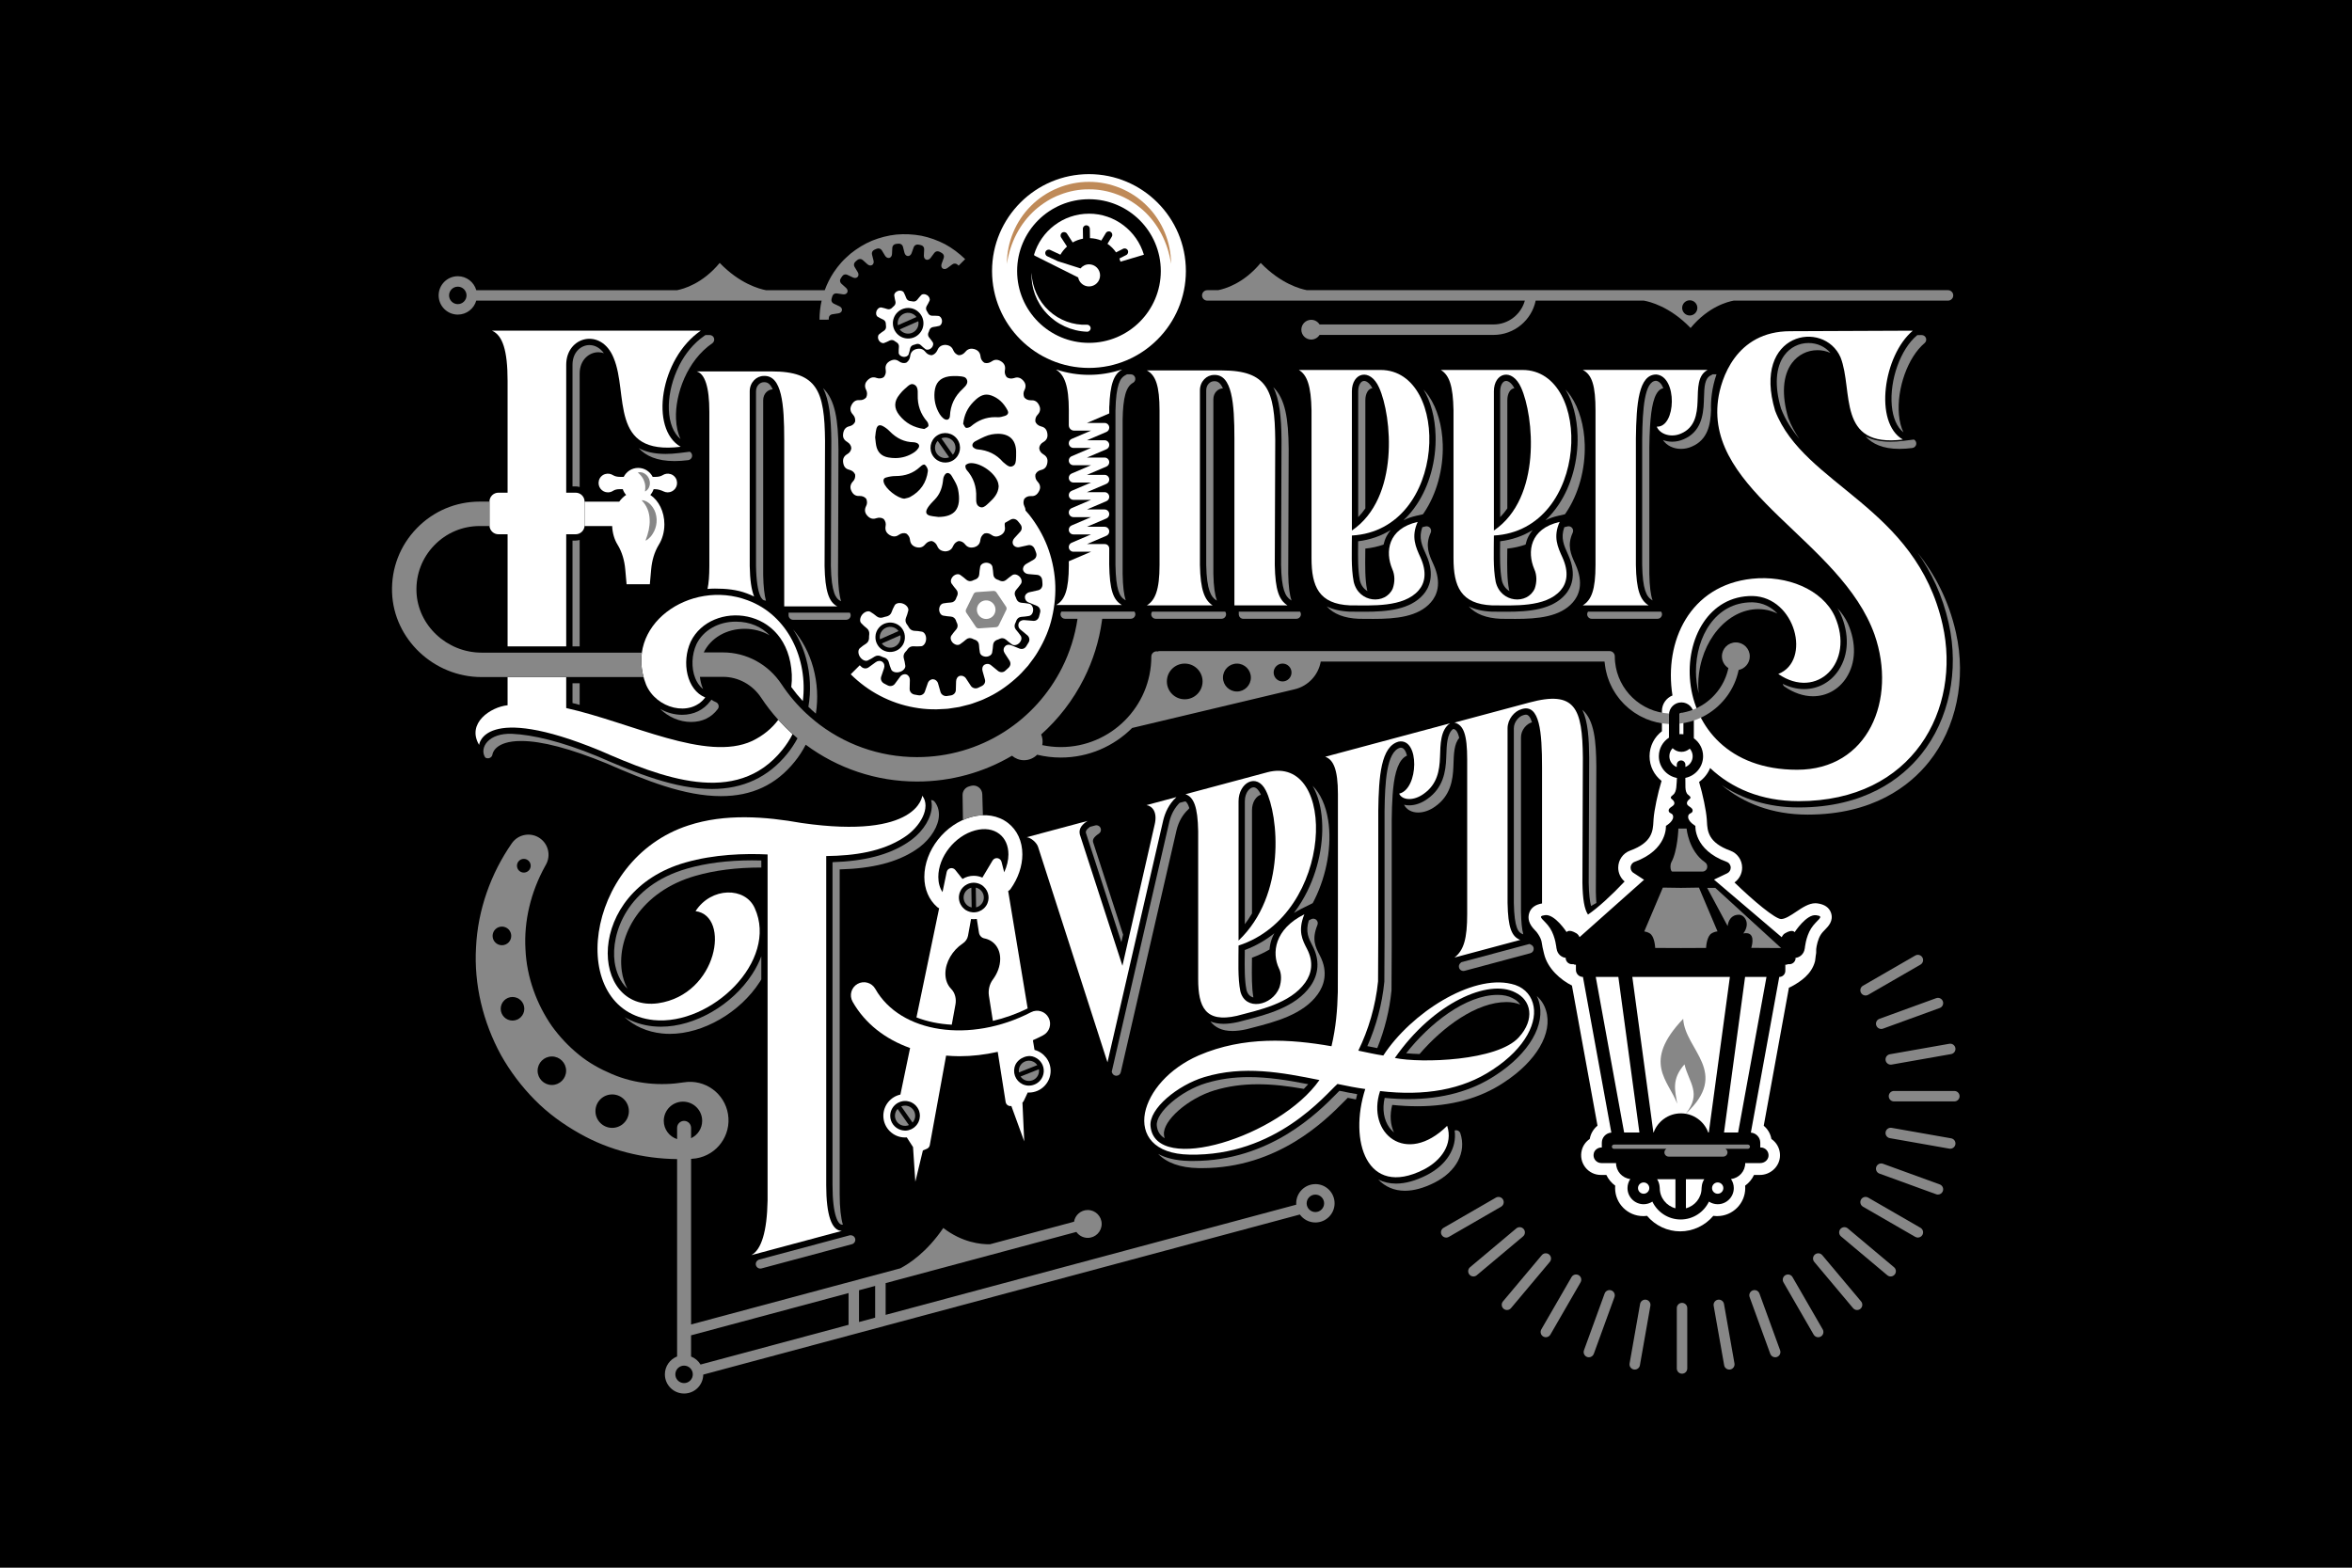 <?xml version="1.0" encoding="UTF-8"?> <svg xmlns="http://www.w3.org/2000/svg" id="Ebene_1" data-name="Ebene 1" viewBox="0 0 1920 1280"><defs><style> .cls-1 { fill: #fff; } .cls-2 { fill: #878787; } .cls-3 { fill: #bf8a58; } </style></defs><rect y="0" width="1920" height="1280"></rect><g><g><path class="cls-1" d="M707.05,525.5c-1.81,1.1-3.51,2.35-5.13,3.76-1.49,1.22-1.67,4.33.08,7.04,1.77,2.69,4.66,3.82,6.38,2.96,1.97-.92,3.81-1.96,5.53-3.13,1.6-1.05,3.6-1.07,5.24-.29.44.19.87.42,1.32.58l1.36.47c1.74.47,3.21,1.91,3.7,3.7.49,2.01,1.16,4.1,2,6.04.7,1.77,3.6,2.94,6.7,2.08,3.11-.8,5.06-3.25,4.8-5.12-.26-2.16-.69-4.25-1.27-6.24-.49-1.83.09-3.76,1.34-5.07l.97-1.07.85-1.17c1.02-1.5,2.79-2.46,4.69-2.35,2.07.16,4.2.15,6.37-.04,1.89-.13,3.88-2.54,4.03-5.75.21-3.2-1.53-5.8-3.41-6.13-2.07-.43-4.25-.66-6.32-.72-1.85-.11-3.56-1.25-4.38-2.86l-.74-1.24c-.25-.41-.56-.78-.84-1.17-1.1-1.44-1.49-3.4-.79-5.19.79-1.92,1.43-3.94,1.93-6.05.49-1.86-1.21-4.46-4.2-5.64-3.01-1.17-6.01-.35-6.9,1.36-1.05,1.87-1.93,3.79-2.63,5.79-.67,1.78-2.29,2.94-4.07,3.3-.48.05-.94.21-1.41.32-.47.1-.93.26-1.38.43-1.72.57-3.7.35-5.18-.85-1.6-1.38-3.3-2.58-5.17-3.7-1.64-1.05-4.61-.2-6.66,2.25-1.98,2.5-2.2,5.59-.83,6.97,1.48,1.6,3,3.01,4.68,4.3,1.48,1.2,2.1,3.09,1.89,4.89-.07.48-.14.95-.14,1.44,0,.48-.07.96-.02,1.44.02,1.82-.79,3.63-2.39,4.66ZM723.57,508.71c4.93-1.38,10.51.72,13.22,5.07,2.77,4.22,2.52,10.24-.76,14.14-3.15,4.01-8.99,5.48-13.69,3.64-4.82-1.77-8.02-6.79-7.68-11.9.14-5.05,3.99-9.79,8.9-10.96Z"></path><path class="cls-1" d="M716.61,258.68c1.41.85,2.84,1.6,4.35,2.27,1.33.62,2.14,1.93,2.16,3.3-.01.36.05.72.07,1.09.04.36.03.73.1,1.08.19,1.36-.41,2.78-1.63,3.6-1.4.89-2.67,1.84-3.95,2.9-1.17.93-1.38,3.05-.31,4.91h0c1.07,1.87,3.05,2.72,4.41,2.19,1.53-.56,3.07-1.26,4.5-2,1.29-.63,2.85-.48,3.93.37l.88.63c.29.23.61.4.92.58,1.16.74,1.93,2.03,1.78,3.54-.16,1.6-.22,3.23-.19,4.89-.01,1.5,1.52,2.97,3.65,3.3,2.14.33,4.03-.69,4.47-2.08.51-1.55.92-3.19,1.23-4.77.31-1.41,1.4-2.52,2.74-2.85l1.05-.29c.36-.08.68-.24,1.03-.36,1.3-.45,2.81-.21,3.87.81,1.15,1.13,2.39,2.2,3.71,3.22,1.15.92,3.29.68,4.85-.81,1.6-1.45,1.99-3.57,1.16-4.78-.92-1.39-1.91-2.7-2.95-3.93-.92-1.12-1.1-2.67-.54-3.92l.45-.99.34-1.04c.44-1.3,1.61-2.32,3.05-2.52,1.6-.2,3.21-.5,4.83-.9,1.43-.33,2.58-2.16,2.39-4.3-.14-2.15-1.55-3.78-3.02-3.88-1.66-.14-3.3-.19-4.91-.14-1.48.03-2.75-.82-3.4-2.03-.17-.32-.3-.66-.51-.96l-.58-.93c-.76-1.14-.81-2.7-.09-3.95.84-1.38,1.65-2.86,2.32-4.34.62-1.31-.08-3.35-1.88-4.55-1.79-1.2-3.91-1.15-4.92-.04-1.14,1.2-2.2,2.44-3.17,3.73-.91,1.21-2.35,1.64-3.71,1.4-.35-.08-.71-.17-1.07-.2l-1.08-.13c-1.37-.11-2.62-1.04-3.14-2.39-.55-1.51-1.21-3.07-1.96-4.52-.64-1.31-2.67-2.02-4.72-1.37-2.05.65-3.33,2.34-3.1,3.82.23,1.65.52,3.21.94,4.81.35,1.43-.17,2.88-1.24,3.75-.29.21-.54.49-.81.73-.26.25-.55.48-.78.76-.94,1-2.43,1.41-3.83.97-1.56-.53-3.12-.95-4.74-1.28-.72-.15-1.53.04-2.28.53-.7.51-1.34,1.32-1.76,2.29-.35,1-.43,2.03-.25,2.88.23.87.68,1.55,1.32,1.93ZM732.85,254.81c2.7-2.59,6.68-3.78,10.34-3.23,3.75.5,7.09,2.86,8.97,6.08,1.91,3.27,2.2,7.3.85,10.81-1.38,3.5-4.33,6.27-7.94,7.38-3.56,1.1-7.62.57-10.72-1.6-3.07-2.07-5.19-5.64-5.42-9.37-.34-3.69,1.18-7.59,3.93-10.08Z"></path><path class="cls-1" d="M691.77,360.95c1.9,1.17,3.06,2.95,3.18,4.96h0c-.17,2.03-1.35,3.76-3.22,4.83-2.7,1.52-3.95,3.78-3.42,7.07l.03.2c.33,2.15,1.22,3.48,2.21,4.3,1.04.82,2.23,1.13,3.02,1.35,2.17.59,3.82,1.97,4.52,3.86h0c.2,2.06-.25,4-1.78,5.56-1.07,1.11-1.72,2.28-1.96,3.57-.28,1.3-.05,2.69.67,4.18l.08.18c1.9,3.94,4.9,4.03,6.62,3.94,2.26-.05,4.23.8,5.46,2.4h0c.76,1.93.86,3.92-.16,5.85-1.37,2.68-1.28,5.34.94,7.8l.13.15c2.95,3.22,5.83,2.49,7.46,1.92,2.15-.69,4.29-.43,5.92.76h0c1.28,1.63,1.91,3.54,1.48,5.66-.57,2.96.28,5.46,3.09,7.23l.17.11c3.74,2.26,6.31.72,7.7-.25,1.88-1.27,4-1.63,5.9-.95h0c1.69,1.2,2.81,2.9,3.02,5.03.29,3.01,1.83,5.11,5.01,6.07l.19.05c4.23,1.1,6.28-1.17,7.32-2.41,1.43-1.73,3.38-2.71,5.4-2.62h0c1.97.61,3.51,2.09,4.31,4,1.13,2.84,3.2,4.22,6.52,4.43.07,0,.13,0,.2,0,4.36-.2,5.69-2.98,6.33-4.47.9-1.95,2.49-3.42,4.45-3.96h0c2.05-.03,3.94.96,5.27,2.7,1.87,2.39,4.25,3.1,7.48,2.32l.19-.05c4.18-1.27,4.62-4.48,4.83-6.06.29-2.19,1.46-3.9,3.16-5.03h0c1.94-.63,4.03-.23,5.8,1.05,2.53,1.86,4.96,1.78,7.84.12l.17-.1c3.68-2.35,3.16-5.6,2.92-7.16-.15-.92-.08-1.78.1-2.6,1.56-.91,3.12-1.83,4.72-2.7,1.93-1.08,4.3-.56,5.78,1.17.38.45.78.88,1.14,1.35l1.07,1.41c1.4,1.8,1.35,4.26-.12,5.9-1.6,1.82-3.23,3.6-4.88,5.34-1.45,1.56-1.8,3.73-.88,5.38.99,1.6,2.99,2.42,5.1,1.92,2.34-.57,4.69-1.09,7.08-1.57,2.17-.46,4.26.76,5.17,2.85.22.54.48,1.07.68,1.63l.6,1.66c.8,2.14.01,4.47-1.88,5.59-2.07,1.26-4.16,2.47-6.26,3.63-1.86,1.05-2.83,3.02-2.46,4.87.46,1.83,2.14,3.2,4.29,3.36,2.4.16,4.8.37,7.21.63,2.2.22,3.88,1.99,4.07,4.26l.17,1.76c.06.59.05,1.17.08,1.76.05,2.28-1.29,4.27-3.47,4.78-2.37.58-4.74,1.12-7.11,1.6-2.13.45-3.68,2.04-3.77,3.93.01,1.9,1,3.69,3.07,4.48,2.24.86,4.46,1.77,6.69,2.74,1.95.84,3.24,3.08,2.7,5.29l-.44,1.71-.44,1.71c-.59,2.2-2.41,3.72-4.66,3.54-2.44-.15-4.86-.35-7.26-.59-2.16-.21-4.12.84-4.75,2.62-.63,1.78-.16,3.81,1.56,5.18,1.88,1.5,3.73,3.04,5.57,4.62,1.61,1.39,2.21,3.93.95,5.84l-.92,1.51-.92,1.51c-.59.97-1.45,1.68-2.41,2.04-1.02.32-2.12.31-3.14-.08-2.27-.87-4.52-1.78-6.73-2.72-1.99-.84-4.16-.4-5.27,1.12-1.28,1.39-1.3,3.59-.1,5.39,1.35,1.99,2.67,4.02,3.96,6.09.58.92.8,2.01.68,3.07-.17,1.01-.71,1.99-1.54,2.75l-1.31,1.19-1.31,1.19c-1.63,1.6-4.25,1.49-5.91.18-1.91-1.5-3.77-3.02-5.6-4.58-1.68-1.43-3.76-1.49-5.39-.55-1.62.97-2.27,3.09-1.66,5.18.7,2.31,1.36,4.65,1.98,7.01.58,2.14-.54,4.25-2.59,5.25l-1.59.77-1.59.76c-2.09.89-4.51.13-5.72-1.64-1.37-1.99-2.69-4-3.97-6.03-1.16-1.82-3.14-2.56-4.99-2.18-1.83.46-3.08,2.31-3.12,4.49-.03,2.41-.09,4.89-.22,7.27-.11,2.14-1.79,3.88-4.05,4.23l-1.74.26-1.74.27c-2.27.14-4.34-1.24-4.97-3.31-.71-2.31-1.37-4.62-1.98-6.93-.56-2.07-2.24-3.4-4.13-3.51-1.89,0-3.64,1.27-4.32,3.34-.74,2.29-1.53,4.59-2.37,6.86-.73,2.01-2.88,3.26-5.13,2.92l-1.74-.31-1.74-.31c-2.23-.49-3.81-2.37-3.79-4.53.01-2.43.07-4.85.18-7.25.08-2.16-1.09-3.99-2.86-4.63-1.8-.56-3.84.11-5.11,1.9-1.39,1.97-2.84,3.93-4.31,5.82-1.3,1.69-3.74,2.29-5.77,1.24l-1.57-.8c-.52-.27-1.06-.52-1.56-.83-1.98-1.13-2.93-3.37-2.25-5.47.74-2.31,1.51-4.59,2.33-6.85.71-2.01.18-4.18-1.36-5.28-1.51-1.13-3.71-1.03-5.45.29-1.91,1.45-3.85,2.86-5.83,4.24-1.77,1.25-4.26,1.07-5.88-.53l-1.28-1.22-7.37,7.37c7.01,6.95,15.02,12.91,23.79,17.49,8.75,4.59,18.22,7.88,27.96,9.59,4.86.9,9.79,1.4,14.72,1.51,2.47.13,4.93-.03,7.4-.16,2.46-.18,4.94-.12,7.38-.59l7.33-1.13c2.41-.54,4.8-1.19,7.2-1.81,2.42-.53,4.72-1.46,7.05-2.3,2.32-.86,4.67-1.64,6.87-2.79,9.08-3.96,17.33-9.63,24.7-16.17,3.78-3.2,7.02-6.94,10.32-10.61,2.97-3.94,6.04-7.83,8.46-12.16,5.03-8.48,9-17.69,11.14-27.36,2.23-9.62,3.19-19.56,2.51-29.41-.7-9.85-2.87-19.62-6.43-28.85-3.61-9.21-8.64-17.84-14.77-25.59-.96-1.19-1.99-2.31-3-3.46,0-.12.02-.24.01-.35-.07-1.33-.57-2.4-.93-3.15-.98-2.03-.84-4.05-.04-5.93h0c1.29-1.58,3.25-2.39,5.42-2.26,3.2.24,5.14-1.17,6.67-4.12l.09-.18c.99-1.94.84-3.59.38-4.85-.45-1.26-1.23-2.14-1.79-2.76-1.53-1.68-1.95-3.65-1.7-5.68h0c.77-1.89,2.41-3.22,4.53-3.71,3.12-.68,4.68-2.56,5.23-5.84l.03-.2c.74-4.32-2.14-6.04-3.48-6.89-1.9-1.17-3.06-2.95-3.18-4.96h0c.17-2.03,1.35-3.76,3.22-4.83,2.7-1.52,3.95-3.78,3.42-7.07l-.03-.2c-.33-2.15-1.22-3.48-2.21-4.3-1.04-.82-2.23-1.13-3.02-1.35-2.17-.59-3.81-1.97-4.52-3.86h0c-.2-2.06.25-4,1.78-5.56,1.07-1.11,1.72-2.28,1.96-3.57.28-1.3.05-2.69-.67-4.18l-.08-.18c-1.9-3.94-4.9-4.03-6.62-3.94-2.26.05-4.23-.8-5.46-2.4h0c-.76-1.93-.86-3.92.16-5.85,1.37-2.68,1.28-5.34-.95-7.8l-.13-.15c-2.95-3.22-5.83-2.49-7.46-1.92-2.15.69-4.29.43-5.92-.76h0c-1.28-1.63-1.91-3.54-1.48-5.66.57-2.96-.28-5.46-3.09-7.23l-.17-.11c-3.74-2.26-6.31-.72-7.7.25-1.88,1.27-4,1.63-5.91.95h0c-1.69-1.2-2.82-2.9-3.02-5.03-.29-3.01-1.83-5.11-5.01-6.07l-.19-.05c-4.23-1.1-6.28,1.17-7.32,2.41-1.43,1.73-3.38,2.71-5.4,2.62h0c-1.97-.61-3.51-2.09-4.31-4-1.13-2.84-3.2-4.22-6.52-4.43-.07,0-.13,0-.2,0-4.36.2-5.69,2.98-6.33,4.47-.9,1.95-2.49,3.42-4.45,3.96h0c-2.05.03-3.94-.96-5.27-2.7-1.87-2.39-4.25-3.1-7.48-2.32l-.19.05c-4.18,1.27-4.62,4.48-4.83,6.06-.29,2.19-1.46,3.9-3.16,5.03h0c-1.94.63-4.03.23-5.8-1.05-2.53-1.86-4.95-1.78-7.84-.12l-.17.1c-3.68,2.35-3.16,5.6-2.92,7.16.36,2.21-.32,4.14-1.62,5.71h0c-1.68,1.15-3.79,1.37-5.84.63-2.97-1.1-5.26-.32-7.56,2.08l-.13.15c-1.5,1.57-1.78,3.23-1.72,4.55.07,1.33.57,2.4.93,3.15.98,2.03.84,4.05.04,5.93h0c-1.29,1.58-3.25,2.39-5.42,2.26-3.2-.24-5.14,1.17-6.67,4.12l-.09.18c-.99,1.94-.84,3.59-.38,4.85.45,1.26,1.23,2.14,1.78,2.76,1.53,1.68,1.95,3.65,1.7,5.68h0c-.77,1.89-2.41,3.22-4.53,3.71-3.12.68-4.68,2.56-5.23,5.84l-.03.2c-.74,4.32,2.13,6.04,3.48,6.89ZM742.81,405.86c-.87.47-1.96.71-3.12.96-.51.11-1.01.22-1.51.35-5.7-.45-15.3-8.04-16.75-13.33-.78-2.85.72-3.64,1.92-3.98,2.69-.77,5.25-1.17,7.62-1.17,8.12,0,14.65-2.41,19.96-7.35.55-.51,2.21-2.06,3.39-2.06.2,0,.48.04.84.34,1.33,1.1,2.47,3.55,2.3,4.94-1.19,9.56-6.12,16.73-14.66,21.3ZM779.96,417.05c-2.68,3.29-7.33,4.99-13.85,5.04-.72-.1-1.44-.18-2.17-.27-1.63-.19-3.18-.36-4.66-.74-1.07-.27-2.46-.83-2.97-1.98-.52-1.16-.02-2.6.5-3.59.78-1.52,1.94-2.94,2.96-4.15.67-.79,1.39-1.53,2.12-2.27.89-.91,1.77-1.82,2.56-2.8,3.17-3.91,4.92-8.73,5.5-15.16.16-1.74,1.31-3.92,2.41-4.58.4-.24.8-.36,1.22-.36,1.15,0,2.46.93,3.26,2.32l.93,1.59c1.78,3.01,3.62,6.12,4.26,9.27,1.64,8.01.93,13.96-2.09,17.69ZM807.35,410.49l-.66.61c-1.66,1.56-3.38,3.16-5.25,3.16-.53,0-1.06-.12-1.62-.36-2.66-1.14-3.09-3.78-2.93-7.67.38-8.83-2.18-16.22-7.84-22.59-.82-.92-1.19-3.07-.89-3.67.34-.69,2.15-1.68,3.7-1.8.31-.03.62-.04.93-.04,8.29,0,19.57,8.16,21.94,15.88.22.71.31,1.48.41,2.24.04.29.07.56.11.82-.33,6-4.08,9.92-7.9,13.43ZM829.48,370.33v1c0,.4,0,.67,0,.93l-.04,1.19c-.11,3.67-.35,5.98-2.74,7.13-.59.28-1.15.42-1.71.42-1.72,0-3.34-1.37-5.05-2.81-.4-.34-.8-.67-1.2-.99-5.36-6.22-12.19-9.58-20.91-10.31-1.35-.11-3.29-1.24-3.77-2.2-.82-1.64.33-3.49,1.87-4.28l1.95-1.01c3.79-1.97,7.7-4,11.65-4.71,1.84-.33,3.61-.5,5.26-.5,4.7,0,8.49,1.36,10.98,3.93,2.65,2.74,3.9,6.84,3.72,12.2ZM794.52,328.23c2.91-2.99,6.47-6.05,10.84-6.05,1.25,0,2.57.24,3.91.73,5.66,2.04,9.98,6,13.22,12.12.35.67.7,1.66.33,2.59-.33.83-1.2,1.52-2.45,1.94-2.28.76-4.05,1.12-5.59,1.12-.18,0-.35,0-.53-.02-.65-.04-1.29-.06-1.93-.06-7.35,0-13.83,2.47-19.79,7.56-.78.66-2.31,1.2-3.42,1.2-.4,0-.58-.07-.63-.09-.71-.33-1.39-1.67-1.84-2.56-.13-.26-.26-.51-.38-.74.87-7.18,3.5-12.82,8.27-17.73ZM762.9,320.08c.68-7.48,4.36-11.52,11.58-12.74,1.06-.18,2.16-.22,3.32-.27.29-.01.58-.03.87-.04l.7.04,1.53-.03c.25,0,.5,0,.75.03l1.03.07c3.46.24,5.62.54,6.59,2.78,1,2.3.05,4.47-3.26,7.49-6.69,6.08-10.13,13.35-10.55,22.21-.09,1.9-1.1,3.08-2.65,3.08-.87,0-1.83-.39-2.7-1.1-1.13-.92-2.2-2.14-3.01-3.45-3.37-5.47-4.78-11.55-4.2-18.07ZM764.74,355.76c5.45-3.81,12.96-2.49,16.78,2.96,3.81,5.45,2.49,12.96-2.96,16.78-5.45,3.81-12.96,2.49-16.78-2.97-3.81-5.45-2.49-12.96,2.96-16.78ZM734.29,322.14l.58-.7c1.11-1.35,2.16-2.63,3.39-3.62.55-.44,1.08-.93,1.63-1.43,1.56-1.44,3.04-2.79,4.68-2.79.48,0,.97.11,1.51.33,3.05,1.3,3.2,4.54,3.09,8.34-.26,8.52,2.26,15.71,7.71,21.98.84.97,1.26,3.08.98,3.63-.4.79-1.64,1.46-2.63,2-.26.14-.51.28-.74.41-8.77-1.24-15.27-4.88-20.43-11.41-4.41-5.59-4.33-11.23.25-16.74ZM714.62,355.17c.18-1.67.36-3.41.8-5.05.36-1.33,1.15-2.91,2.95-2.91.67,0,1.41.21,2.2.63,2.05,1.07,3.98,2.52,5.59,4.18,5.79,6,12.21,8.97,19.64,9.07.6,0,1.3.15,2.2.45,1.12.37,1.9,1.02,2.19,1.84.26.76.09,1.64-.5,2.54-.82,1.26-1.93,2.4-3.12,3.21-4.75,3.25-10.05,4.89-15.73,4.89-1.85,0-3.78-.18-5.72-.52-5.5-.98-8.83-4.28-9.88-9.79-.26-1.37-.41-2.76-.58-4.37-.08-.72-.16-1.47-.25-2.25.08-.61.15-1.25.22-1.91Z"></path><path class="cls-1" d="M780.82,487.66l-.46,1.29c-.67,1.61-2.09,2.85-4.03,2.97-2.09.12-4.13.38-6.22.73-.93.16-1.79.74-2.45,1.62-.59.89-.97,2.09-1.01,3.38.04,2.61,1.52,4.73,3.42,5.02,2.08.37,4.15.63,6.21.77,1.93.14,3.38,1.38,4.01,3l.46,1.3.58,1.24c.69,1.6.52,3.5-.75,4.95-1.36,1.54-2.65,3.18-3.88,4.91-1.15,1.55-.72,4.1,1.09,5.98.94.89,2.05,1.48,3.1,1.7,1.09.17,2.11-.02,2.88-.56,1.74-1.22,3.36-2.47,4.94-3.84,1.47-1.27,3.35-1.39,4.96-.71l1.24.6,1.29.46c1.61.67,2.85,2.09,2.97,4.03.12,2.09.37,4.13.73,6.22.16.93.74,1.79,1.62,2.45.89.59,2.09.97,3.38,1.01,2.61-.04,4.73-1.52,5.02-3.42.37-2.08.63-4.16.77-6.21.14-1.93,1.38-3.38,3-4.01l1.29-.46,1.24-.58c1.6-.69,3.5-.52,4.95.75,1.54,1.36,3.18,2.65,4.91,3.88,1.55,1.15,4.1.72,5.98-1.09.89-.94,1.48-2.05,1.7-3.09.17-1.09-.02-2.11-.56-2.88-1.22-1.74-2.47-3.36-3.84-4.94-1.27-1.47-1.39-3.35-.71-4.96l.6-1.24.46-1.29c.67-1.61,2.09-2.85,4.03-2.97,2.09-.13,4.12-.37,6.21-.73.93-.16,1.79-.74,2.45-1.62.59-.89.97-2.09,1.01-3.38-.04-2.61-1.52-4.73-3.42-5.02-2.08-.37-4.15-.63-6.21-.77-1.93-.14-3.38-1.38-4.01-3l-.46-1.29-.58-1.24c-.69-1.59-.52-3.5.75-4.95,1.36-1.54,2.65-3.18,3.88-4.91,1.15-1.55.72-4.1-1.09-5.98-.94-.89-2.05-1.48-3.1-1.7-1.09-.17-2.11.02-2.88.56-1.74,1.22-3.36,2.47-4.94,3.84-1.47,1.27-3.35,1.39-4.96.71l-1.24-.6-1.29-.46c-1.61-.67-2.85-2.09-2.97-4.03-.12-2.09-.38-4.12-.73-6.21-.16-.93-.74-1.79-1.62-2.45-.89-.59-2.09-.97-3.38-1.01-2.61.04-4.73,1.52-5.02,3.42-.37,2.08-.63,4.16-.77,6.21-.14,1.93-1.38,3.38-3,4.01l-1.29.46-1.24.58c-1.6.69-3.5.52-4.95-.75-1.54-1.36-3.18-2.65-4.91-3.88-1.55-1.15-4.1-.72-5.98,1.09-.89.94-1.48,2.05-1.7,3.09-.17,1.09.02,2.11.56,2.88,1.22,1.74,2.47,3.36,3.84,4.94,1.27,1.47,1.39,3.35.71,4.96l-.6,1.24Z"></path><path class="cls-1" d="M1233.49,803.29c-32.11-7.64-81.6,23.75-104.26,58.53-6.42-.92-13.22-2.5-20.4-3.98,8.17-16.67,14.12-36.41,16.12-56.58l.17-35.73v-103.33c.37-28.62,2.23-52.82,16.67-56.69,17.4-3.18,16.29,38.97.37,42.49,2.59,5.6,11.85,6.08,20,.2,11.11-7.79,12.96-19.03,13.34-29.87.37-10.84.37-22.32,8.15-27.74l-101.84,27.29c6.59,2.33,10.37,10.18,10.37,30.55v125.92l-.09,35.7c-.35,14.37-1.51,28.81-5.17,44.2-33.24-5.83-71.39-8.45-108.42,7.51-24.56,10.74-40.42,29.72-43.82,46.88-3.4,17.91,7.17,33.59,36.26,34.1,70.64,1.48,111.06-49.03,120.88-57.7,7.93,1.65,15.11,3.13,22.67,4.13-13.6,42.18,1.13,89.23,47.6,65.83,14.36-7.25,24.18-20.84,19.27-35.77-33.63,33.19-66.11,6-54.78-28.39,36.27,4.26,67.24-1.02,91.8-17.41,27.58-17.97,37.4-39.87,32.87-54.52-2.27-7.7-8.31-13.64-17.75-15.64ZM939.21,919.54c-1.51-14.32,22.29-33.55,43.82-40.08,32.11-9.74,63.46-3.78,94.06,2.38-32.11,46-134.11,78.24-137.88,37.7ZM1239.91,846.9c-17.38,19.39-79.71,21.36-101.24,16.92,31.73-45.52,76.69-64.75,98.22-53.52,13.22,6.28,16.25,22.09,3.02,36.59Z"></path><path class="cls-1" d="M936.2,494.28h53.7c-6.48-4.1-10-12.59-10.37-32.96v-142.58c0-7.41,5.55-12.59,11.48-12.59,14.81-.74,16.67,23.33,16.67,51.85v136.29h43.33c-6.87-4.28-10-12.59-10.37-32.96,0-34.07.37-68.14.37-102.21-.37-40.74-6.3-56.66-43.7-56.66h-61.11c7.24,3.81,10.37,12.59,10.37,32.96v125.92c0,20.37-3.61,28.86-10.37,32.96Z"></path><path class="cls-1" d="M1070.63,335.03v120.74c0,22.96,5.93,37.4,31.48,38.51,17.41,0,43.7,1.85,55.92-12.22,5.19-5.93,7.04-14.82,1.48-27.04-3.7-8.15-7.78-16.67-2.22-28.89-24.44,5.55-26.67,24.44-20.74,38.51,2.22,4.82,2.22,10.74.37,15.93-5.93,13.33-27.78,11.85-31.85-5.56-2.23-11.48-1.48-25.56-1.48-37.77,78.52-4.45,81.11-135.18,23.33-135.18h-66.66c6.74,3.93,10,12.96,10.37,32.96ZM1103.59,319.48c0-15.18,14.81-19.63,22.22-2.97,10.37,22.96,17.04,90-22.22,116.66v-113.7Z"></path><path class="cls-1" d="M1186.54,335.03v120.74c0,22.96,5.93,37.4,31.48,38.51,17.41,0,43.7,1.85,55.92-12.22,5.19-5.93,7.04-14.82,1.48-27.04-3.7-8.15-7.78-16.67-2.22-28.89-24.44,5.55-26.67,24.44-20.74,38.51,2.22,4.82,2.22,10.74.37,15.93-5.93,13.33-27.78,11.85-31.85-5.56-2.23-11.48-1.48-25.56-1.48-37.77,78.52-4.45,81.11-135.18,23.33-135.18h-66.66c6.93,4.18,10,12.96,10.37,32.96ZM1219.51,319.48c0-15.18,14.81-19.63,22.22-2.97,10.37,22.96,17.04,90-22.22,116.66v-113.7Z"></path><path class="cls-1" d="M1292.09,494.28h53.7c-6.9-4.28-10-12.59-10.37-32.96v-103.33c.37-28.52,2.22-52.22,16.66-52.22,17.41,1.48,16.3,43.33.37,42.59,2.59,6.29,11.85,9.26,20,5.55,11.11-4.81,12.96-15.55,13.33-26.3.37-10.74-.07-21.12,8.15-25.56h-101.84c7.61,3.93,10.37,12.96,10.37,33.33v125.92c0,20.37-3.38,28.68-10.37,32.96Z"></path><path class="cls-1" d="M960.33,650.82l-24.44,6.55c4.44.66,9.26,5.3,6.67,15.99l-26.29,115.19-34.81-107.33c-1.11-5.26,2.6-8.47,6.3-10.94l-49.62,13.29c3.71.49,8.15,4.48,9.26,7.89l56.66,175.91,45.55-197.75c1.48-5.95,4.44-13.04,10.74-18.8Z"></path><path class="cls-1" d="M1034.39,630.6l-66.66,17.86c6.79,2.35,10,10.28,10.37,30.18v120.73c0,22.96,5.92,35.82,31.48,30.08,17.4-4.66,43.7-9.86,55.92-27.2,5.19-7.31,7.04-16.7,1.48-27.43-3.7-7.16-7.77-14.58-2.22-28.29-24.44,12.11-26.66,31.59-20.74,44.07,2.22,4.22,2.22,10.15.37,15.82-5.93,14.92-27.78,19.29-31.85,2.98-2.22-10.88-1.48-25.16-1.48-37.38,78.51-25.48,81.1-156.91,23.33-141.43ZM1011.06,654.26c0-15.18,14.81-23.6,22.22-8.92,10.37,20.18,17.03,85.43-22.22,122.61v-113.7Z"></path><path class="cls-1" d="M674.47,967.43v-268.47c23.25-.3,45.58-3.55,63.36-15.15,13.68-8.68,22.34-24.68,15.04-34.12,0,0-3.19,35.95-98.46,22.28-29.63-5.28-62.45-7.88-92.53,2-86.15,28.09-99.37,151.52-28.26,158.9,46.95,4.74,102.1-48.33,82.5-91.39-7.75-17.52-35.55-17.37-48.32,2.46,28.72,3.7,18.23,68.04-30.54,75.19-55.61,7.61-61.07-91.21,22.34-114.93,23.25-6.68,48.31-7.48,67-6.56v282.6c-.46,25.19-5.01,40.09-13.22,44.56l73.84-19.79c-8.2-.08-12.76-12.53-12.76-37.6Z"></path><path class="cls-1" d="M579.06,336.21v125.92c0,8.01-.48,14.03-1.49,18.72,2-.16,4.02-.27,6.05-.27,8.99,0,17.78.79,26.09,3.94,2.02.75,3.98,1.61,5.9,2.53-2.2-5.53-3.38-13.31-3.59-24.92v-142.58c0-7.41,5.56-12.59,11.48-12.59,14.81-.74,16.67,23.33,16.67,51.85v136.29h43.33c-6.87-3.46-10-12.59-10.37-32.96,0-34.07.37-68.14.37-102.22-.37-40.74-6.3-56.66-43.7-56.66h-61.11c6.67,1.85,10.37,12.59,10.37,32.96Z"></path><path class="cls-1" d="M655.36,572.41c4.33-33.99-11.97-70.09-45-82.27-46.95-17.78-102.1,20.51-82.96,68.83,8.21,19.6,36.01,26.89,48.32,10.48-15.04-5.93-19.6-28.72-11.85-45.58,16.41-33.73,79.76-29.63,82.5,26.89.15,3.39-.01,6.8-.43,10.19,2.93,4.03,6.08,7.85,9.42,11.47Z"></path><path class="cls-1" d="M638.61,612.29c3.29-4.05,6.08-8.39,8.42-12.91-4.09-3.66-7.97-7.58-11.68-11.69-5.14,6.9-12.18,12.9-21.36,17.31-37.38,17.32-98.46-15.04-151.78-26.89v-25.29h-47.86v23.01c-13.67,1.37-33.73,14.59-23.25,32.37,0,0,3.19-34.65,98.45,4.56,50.14,21.88,111.22,46.49,149.05-.46Z"></path><path class="cls-1" d="M406.88,436.23h7.48v91.55h47.86v-91.55h7.69c4.04,0,7.31-3.27,7.31-7.31v-19.34c0-4.04-3.27-7.31-7.31-7.31h-7.69v-104.48c0-23.25,28.72-30.54,38.74-5.47,12.31,29.17-4.1,79.76,54.7,72.47-25.53-14.58-16.87-72.01,16.41-94.8h-170.47c8.63,3.73,12.76,15.95,12.76,41.02v91.26h-7.48c-4.04,0-7.31,3.27-7.31,7.31v19.34c0,4.04,3.27,7.31,7.31,7.31Z"></path><path class="cls-1" d="M505.49,409.59h-28.27v19.94h22.5c.24,5.7,1.8,10.95,4.4,15.18,3.74,6.08,5.66,13.1,6.29,20.21l1.08,12.09h18.99l1.08-12.09c.63-7.11,2.55-14.13,6.29-20.21,2.82-4.58,4.5-10.35,4.5-16.61,0-10.43-4.66-19.47-11.49-23.99,1.19-1.36,2.14-2.94,2.71-4.7h1c2.56,0,4.99.82,7.31,1.9.97.45,2.04.71,3.19.71,4.9,0,8.72-4.61,7.36-9.73-.65-2.44-2.59-4.46-5.01-5.19-2.36-.71-4.59-.3-6.35.8-1.74,1.09-3.83,1.46-5.88,1.46h-2.39c-2.19-4.33-6.63-7.32-11.82-7.32s-9.62,2.99-11.82,7.32h-3.01c-2.05,0-4.15-.37-5.88-1.46-1.76-1.1-3.99-1.51-6.35-.8-2.42.73-4.36,2.75-5.01,5.19-1.36,5.12,2.46,9.73,7.36,9.73,1.52,0,2.93-.45,4.12-1.23,1.56-1.02,3.46-1.38,5.32-1.38h2.69c.57,1.76,1.52,3.34,2.71,4.7-2.12,1.4-4,3.29-5.63,5.47Z"></path><path class="cls-1" d="M824.98,725.81c6.19-8.71,9.6-18.72,9.6-28.2,0-10.75-4.21-19.9-11.86-25.77-7.85-6.02-18.64-7.8-29.63-4.85-21.61,5.79-38.53,27.32-38.53,49.01,0,9.97,3.73,18.71,10.5,24.61.48.42,1.02.73,1.59.96l-18.52,89.14c8.78,3.39,18.53,5.4,28.82,5.95l3.02-16.55c.83-4.56-.3-9.41-3.54-12.72-2.94-3-4.69-7.28-4.69-12.44,0-9.44,5.86-19.09,14.14-24.58,2.23-1.48,3.85-3.72,4.33-6.35l2.49-13.66c.72.09,1.44.15,2.19.15.85,0,1.68-.08,2.5-.2l1.76,11.17c.36,2.31,2.08,4.25,4.38,4.7,7.64,1.51,12.95,7.81,12.95,16.79,0,5.88-2.27,11.82-5.98,16.8-2.86,3.84-3.94,8.73-3.19,13.47l3.2,20.31c9.5-2.23,19.06-5.6,28.39-10.17l-15.91-95.85c.77-.4,1.47-.97,2.01-1.72ZM806.9,734.12c-.04.42-.08.84-.16,1.25-.09.44-.25.86-.39,1.29-.1.29-.16.59-.28.88-.3.72-.67,1.42-1.12,2.09,0,0,0,0,0,0,0,0,0,0,0,0h0c-.05.07-.11.12-.15.19-.46.65-.96,1.25-1.52,1.78-.12.11-.25.19-.38.3-.52.46-1.07.89-1.66,1.25-.07.04-.14.07-.21.11-.67.39-1.37.72-2.1.98,0,0,0,0,0,0h0c-.79.28-1.6.47-2.42.58-.89.12-1.79.13-2.69.05-.7-.06-1.39-.18-2.07-.36-.08-.02-.16-.05-.23-.07-.07-.02-.14-.04-.22-.07-.52-.16-1.02-.34-1.53-.58-.07-.03-.14-.08-.22-.12-.25-.13-.49-.26-.74-.4-.24-.14-.49-.23-.72-.39-.13-.09-.23-.2-.35-.29-.25-.18-.48-.39-.72-.6-.03-.03-.07-.05-.1-.08-.41-.36-.8-.73-1.15-1.14,0,0,0,0,0,0-.22-.25-.43-.51-.63-.78-.37-.5-.69-1.03-.98-1.58-.04-.08-.08-.15-.12-.23-.05-.09-.1-.18-.14-.27-.19-.42-.35-.84-.5-1.27-.01-.03-.02-.06-.03-.09-.01-.04-.02-.08-.04-.12-.27-.86-.44-1.73-.51-2.62,0-.09-.02-.18-.03-.26-.03-.44-.03-.88-.01-1.33,0-.01,0-.02,0-.03.01-.24.05-.47.07-.71.06-.55.15-1.09.29-1.63h0c.09-.34.19-.68.31-1.02,0,0,0,0,0,0,.17-.5.39-.98.64-1.46.15-.3.3-.6.48-.89.01-.02.02-.04.03-.06,0,0,0,0,0-.01.08-.12.12-.26.21-.38.29-.43.64-.78.97-1.16.09-.11.17-.22.27-.32.38-.41.79-.77,1.21-1.11.01-.01.03-.02.04-.03.11-.09.21-.18.33-.26.57-.43,1.18-.8,1.81-1.11,2.88-1.45,6.25-1.71,9.37-.64.38.13.75.27,1.12.43.54.23,1.06.52,1.57.85.06.04.12.06.18.1.09.06.15.14.24.2.29.21.58.45.86.71.57.5,1.09,1.04,1.56,1.61,0,0,0,0,0,0,.45.56.85,1.16,1.18,1.78.02.04.04.07.06.11.31.59.57,1.2.79,1.83.03.1.06.21.09.32.18.57.31,1.15.4,1.73.03.2.04.4.06.6.05.51.09,1.02.08,1.53,0,.31-.06.62-.09.93ZM819.75,712.19l-2.18-8.54c-.4-1.56-1.7-2.73-3.29-2.96-1.61-.23-3.17.52-4,1.9l-8.34,13.96c-2.17-.95-4.55-1.48-7.06-1.48-3.37,0-6.51.96-9.19,2.6l-5.86-7.36c-.96-1.21-2.53-1.75-4.04-1.4-1.51.36-2.67,1.56-2.98,3.07l-3.41,16.41c-2.24-3.38-3.43-7.57-3.43-12.38,0-16.51,13.5-33.56,30.09-38,7.64-2.05,14.65-1.03,19.74,2.88,4.77,3.66,7.4,9.6,7.4,16.73,0,4.76-1.21,9.75-3.44,14.57Z"></path><path class="cls-1" d="M844.5,857.23l-1.31-7.9c2.78-1.24,5.55-2.56,8.29-3.99,5.22-2.7,7.26-9.12,4.55-14.34-2.7-5.22-9.13-7.26-14.34-4.55-49.67,25.73-106.72,17.17-127.17-19.06-2.88-5.11-9.37-6.92-14.49-4.04-5.12,2.89-6.92,9.38-4.04,14.49,10.1,17.9,26.8,30.69,46.94,37.85l-7.9,38.02c-7.95,1.74-13.93,8.83-13.93,17.31,0,9.77,7.95,17.72,17.72,17.72.48,0,.95-.03,1.42-.07l5.09,7.91,1.87,28.3,6.17-25.54,3.25-1.37c1.24-.52,2.14-1.64,2.38-2.96l13.34-73.12c3.61.3,7.26.5,10.97.5,10.18,0,20.66-1.22,31.16-3.57l6.45,40.93c.18,1.12.82,2.11,1.78,2.73.65.42,1.4.64,2.16.64.24,0,.49-.05.73-.1l10.52,28.92-1.46-31.72c.46-.37.85-.85,1.11-1.4l3.21-6.81c.32.02.64.05.97.05,9.77,0,17.72-7.95,17.72-17.72,0-8.2-5.6-15.09-13.17-17.11ZM750.84,912.16c-.05.55-.11,1.11-.24,1.63-.08.33-.19.65-.3.97-.16.48-.33.96-.54,1.41-.15.31-.32.61-.49.91-.25.42-.51.83-.81,1.22-.21.27-.43.54-.66.8-.33.36-.68.7-1.05,1.02-.26.22-.51.45-.78.65-.41.3-.84.55-1.29.8-.28.16-.56.33-.86.47-.51.23-1.05.4-1.59.56-.27.08-.53.19-.8.25-.84.18-1.7.29-2.59.29-.66,0-1.3-.09-1.94-.2-.54-.1-1.06-.23-1.58-.38-4.97-1.52-8.6-6.08-8.6-11.54,0-4.53,2.51-8.43,6.19-10.51.64-.36,1.31-.66,2.01-.91.15-.05.3-.1.45-.14.54-.17,1.09-.29,1.66-.38.34-.05.69-.08,1.04-.11.46-.03.92-.04,1.4-.02.35.02.69.06,1.03.11.57.08,1.15.2,1.73.37.29.08.57.16.85.26.28.11.56.21.82.34.46.21.9.45,1.32.72.28.18.55.37.82.57.36.27.72.55,1.05.86.18.17.36.34.53.52.96,1.01,1.75,2.17,2.31,3.47.04.08.07.17.11.25.33.81.56,1.66.71,2.54.13.77.2,1.53.18,2.27,0,.32-.06.63-.1.95ZM851.73,877.11c-1.11,4.7-4.84,8.07-9.26,9.02-.81.18-1.65.26-2.5.27-.05,0-.1.01-.15.01-.88,0-1.78-.09-2.68-.31-.82-.2-1.6-.47-2.34-.81-.25-.11-.46-.28-.69-.41-.47-.26-.95-.51-1.37-.82-.25-.19-.46-.42-.69-.62-.36-.31-.74-.61-1.06-.96-.22-.24-.4-.53-.6-.79-.28-.36-.57-.7-.8-1.09-.18-.29-.3-.61-.45-.92-.2-.39-.41-.78-.57-1.19-.12-.33-.18-.68-.27-1.02-.11-.42-.25-.83-.32-1.27-.06-.36-.05-.73-.07-1.09-.03-.43-.08-.86-.06-1.31.02-.38.1-.76.15-1.14.06-.44.1-.87.21-1.31.16-.62.37-1.2.61-1.77,1.36-3,4.05-5.29,7.19-6.47,1.85-.69,3.48-.91,4.97-.83.52.04,1.03.09,1.55.21.11.02.23.04.34.07.61.15,1.19.37,1.75.61.61.27,1.2.58,1.76.93,4.27,2.69,6.59,7.83,5.36,13.01Z"></path><path class="cls-1" d="M862.14,493.99h53.7c-7.21-4.1-10-12.59-10.37-32.96l.03-13.16c0-2.01-1.62-3.64-3.63-3.64h-14.54l15.87-6.79c1.4-.6,2.31-1.98,2.31-3.52,0-2.11-1.7-3.82-3.79-3.82h-14.4l15.88-6.79c1.4-.6,2.31-1.98,2.31-3.52,0-2.11-1.7-3.82-3.79-3.82h-14.4l15.88-6.79c1.4-.6,2.31-1.98,2.31-3.52,0-2.11-1.7-3.82-3.79-3.82h-14.4l15.88-6.79c1.4-.6,2.31-1.98,2.31-3.52,0-2.11-1.7-3.82-3.79-3.82h-14.39l15.87-6.79c1.4-.6,2.31-1.98,2.31-3.52,0-2.11-1.7-3.82-3.79-3.82h-14.4l15.88-6.79c1.4-.6,2.31-1.98,2.31-3.52,0-2.11-1.7-3.82-3.79-3.82h-14.4l15.88-6.79c1.4-.6,2.31-1.98,2.31-3.52h0c0-2.11-1.7-3.82-3.79-3.82h-14.4l18.19-7.78v-6.23l.04-.02v1.13c.59-18.45,3.67-26.96,10.3-30.61h-.54c-8.3,2.73-17.16,4.22-26.36,4.22s-18.06-1.49-26.36-4.22h-.44c6.72,4.18,10.37,12.96,10.37,33.33l-.02,12.06c0,2.41,1.95,4.37,4.36,4.37h13.82l-15.88,6.79c-1.4.6-2.31,1.98-2.31,3.52,0,2.11,1.7,3.82,3.79,3.82h14.4l-15.88,6.79c-1.4.6-2.31,1.98-2.31,3.52,0,2.11,1.7,3.82,3.79,3.82h14.39l-15.87,6.79c-1.4.6-2.31,1.98-2.31,3.52,0,2.11,1.7,3.82,3.79,3.82h14.4l-15.88,6.79c-1.4.6-2.31,1.98-2.31,3.52,0,2.11,1.7,3.82,3.79,3.82h14.4l-15.88,6.79c-1.4.6-2.31,1.98-2.31,3.52h0c0,2.11,1.7,3.82,3.79,3.82h14.4l-15.88,6.79c-1.4.6-2.31,1.98-2.31,3.52,0,2.11,1.7,3.82,3.79,3.82h14.39l-15.87,6.79c-1.4.6-2.31,1.98-2.31,3.52,0,2.11,1.7,3.82,3.79,3.82h14.4l-18.19,7.78.03,3.39c-.07,19.91-3.21,28.29-10.36,32.34Z"></path><g><path class="cls-1" d="M1354.82,969.19c.06.28.09.57.09.86,0,7.93,5.45,14.6,12.8,16.51v-23.73h-14.98c1.22,1.85,1.94,4.03,2.1,6.36Z"></path><path class="cls-1" d="M1376.25,986.56c7.35-1.9,12.8-8.57,12.8-16.51,0-.3.03-.58.09-.86.15-2.34.88-4.52,2.1-6.37h-14.98v23.73Z"></path><path class="cls-1" d="M1374.21,599.51v-15.87c0-.88-.71-1.59-1.6-1.59,0,0-.01,0-.02,0s-.01,0-.02,0c-.88,0-1.6.71-1.6,1.59v15.82c.42-.03.84-.06,1.27-.06.67,0,1.32.04,1.97.11Z"></path><polygon class="cls-1" points="1321.1 797.65 1302.65 797.65 1325.82 924.68 1338.3 924.68 1321.1 797.65"></polygon><path class="cls-1" d="M1341.76,965.45c-2.54,0-4.61,2.07-4.61,4.61s2.07,4.61,4.61,4.61,4.61-2.07,4.61-4.61-2.07-4.61-4.61-4.61Z"></path><polygon class="cls-1" points="1418.87 924.68 1442.03 797.65 1424.56 797.65 1407.36 924.68 1418.87 924.68"></polygon><path class="cls-1" d="M1372.62,613.87s-.01,0-.02,0-.01,0-.02,0c-2.8,0-5.34-1.14-7.18-2.99-1.64,1.71-2.66,4.02-2.66,6.57,0,4.02,2.52,7.45,6.06,8.84v-1.89c0-1.94,1.57-3.52,3.52-3.52s3.52,1.57,3.52,3.52v1.85c3.48-1.42,5.94-4.82,5.94-8.8,0-2.39-.92-4.55-2.38-6.22-1.8,1.62-4.16,2.64-6.77,2.64Z"></path><path class="cls-1" d="M1402.2,965.45c-2.54,0-4.61,2.07-4.61,4.61s2.07,4.61,4.61,4.61,4.61-2.07,4.61-4.61-2.07-4.61-4.61-4.61Z"></path><path class="cls-1" d="M1396.04,627.09c17.26,16.29,41.4,27.05,72.28,27.05,93.57,0,132.89-75.2,117.5-144-21.79-96.99-113.23-113.65-136.73-174.76-19.23-64.1,39.74-74.78,53.41-43.59,10.68,27.35-3.42,73.92,50.85,67.08-23.92-13.67-15.81-68.79,8.12-88.87l-99.98.42c-44.87,0-56.83,39.74-58.97,55.98-10.25,75.63,100.41,114.94,127.76,191.85,18.37,52.98-5.12,110.24-63.24,110.24-112.8,0-107.68-142.71-36.32-141.86,35.04.85,48.28,52.98,20.94,63.66,31.62,21.79,62.81-9.4,46.15-47-10.25-22.22-39.31-33.76-67.51-30.77-50.83,5.36-72.05,51.1-65.02,95.32-5.04,2.04-8.6,6.95-8.6,12.72v16.49c-6.13,4.69-10.1,12.06-10.1,20.38s3.84,15.45,9.79,20.15c-3.16,10.39-5.99,23.88-6.51,31.11-.04.63-.08,1.3-.12,1.99-.41,7.69-.92,17.26-19.06,23.84-5.79,2.1-9.68,7.68-9.68,13.9,0,4.41,1.94,8.51,5.22,11.29-10.13,10.82-21.84,21.6-29.91,27.03-2.95-4.46-4.29-12.45-4.54-25.87,0-34.07.37-68.24.37-102.31-.37-40.64-6.29-54.98-43.7-44.95l-61.1,16.37c7.45,1.9,10.37,9.81,10.37,30.18v125.92c0,20.37-2.75,29.84-10.37,35.74l53.7-14.39c-7-2.71-10-9.91-10.37-30.18v-142.58c0-7.41,5.56-14.08,11.48-15.67,14.81-4.71,16.66,18.86,16.66,47.38v111.29c-5.45.91-8.95,3.45-10.39,7.59-1.62,4.69-.15,9.39,4.36,13.98,1.29,1.31,1.96,2.06,3.01,3.71,1.64,2.58,2.53,4.7,2.74,6.47.29,2.47,1.02,5.5,1.66,8.17l.29,1.21c2.91,12.22,13.65,21.33,22.74,25.89l20.87,114.4c-3.36,2.75-5.6,6.59-6.33,10.86-3.2,2.16-5.51,5.38-6.48,9.12-1.28,4.92-.26,10.03,2.82,14.01,3.07,3.98,7.72,6.25,12.74,6.25h4.47c1.64,3.48,4.12,6.48,7.24,8.75-.06.65-.08,1.3-.08,1.96,0,12.62,10.27,22.89,22.89,22.89,1.06,0,2.11-.07,3.16-.22,6.71,7.98,16.64,12.68,27.06,12.68s20.36-4.7,27.07-12.68c1.05.15,2.1.22,3.16.22,12.62,0,22.89-10.27,22.89-22.89,0-.65-.03-1.3-.08-1.95,3.12-2.27,5.61-5.27,7.25-8.75h4.75c8.38,0,15.57-6.36,16.38-14.47.45-4.53-1.03-9.07-4.08-12.42-.86-.95-1.82-1.79-2.87-2.5-.73-4.22-2.94-8.03-6.25-10.77l20.56-112.74c1.28-.52,2.59-1.17,3.91-1.96,5.07-3.02,14.52-8.64,17.37-19.54l.06-.24.4-3.02.03-.43c.46-2.15.63-4.3.51-6.39.31-2.78,1.39-8.04,3.69-11.67,1.02-1.62,2.38-3,3.7-4.34,2.42-2.46,6.92-7.03,4.69-13.53-1.51-4.36-5.29-6.97-11.23-7.74-.5-.07-1-.1-1.51-.1-5.32,0-10.59,3.52-15.7,6.94-4.38,2.93-8.91,5.96-12.3,5.96-4.74,0-22.62-14.85-38.05-29.86,3.86-2.75,6.24-7.26,6.24-12.08,0-6.22-3.89-11.8-9.67-13.89-18.16-6.59-18.67-16.12-19.08-23.77-.04-.69-.07-1.35-.12-1.98-.51-7.07-3.22-20.08-6.28-30.37,3.99-2.82,7.14-6.74,9-11.33ZM1378.11,648.95c4.79,3.59-1.03,3-1.03,6.99,0,2.4,4.68,3.16,4.68,5.79,0,3-3.88,1.6-3.68,5.48.2,3.88,5.91,7.11,5.91,7.11h.01s-1.53,19.56,25.58,29.39c1.97.72,3.25,2.64,3.25,4.74,0,1.96-1.12,3.74-2.89,4.59l-10.73,5.13h-.04l55.29,47.06c.62-1.31,1.43-2.44,2.5-3.09,6.4-3.89,8.05-1.01,8.05-1.01,0,0,9.63-14.91,17.6-13.87,7.61.99.39,3.62-4.12,10.74-4.51,7.12-5.2,16.5-5.2,16.5h-.07c-.46,4.3-4.05,7.66-8.47,7.66h1.07c0,2.82-2.28,5.1-5.1,5.1h-1.31c-.28.15-.57.29-.89.39h-1.11s0,5.06,0,5.06c0,2.74-2.22,4.96-4.96,4.96l-23.18,127.09c4.3.34,7.69,3.89,7.69,8.27v3.87h.4c3.73,0,6.71,3.21,6.33,7.02-.33,3.31-3.37,5.71-6.7,5.71h-12.31c0,6.75-5.08,12.26-11.62,13.05,1.44,2.11,2.28,4.65,2.28,7.39,0,7.26-5.9,13.16-13.15,13.16-2.63,0-5.08-.8-7.14-2.13-4.13,8.62-12.91,14.59-23.09,14.59s-18.96-5.98-23.09-14.59c-2.06,1.34-4.5,2.13-7.14,2.13-7.26,0-13.16-5.9-13.16-13.16,0-2.74.84-5.28,2.28-7.39-6.54-.79-11.62-6.3-11.62-13.05h-12.02c-4.07,0-7.25-3.82-6.14-8.08.73-2.8,3.42-4.65,6.31-4.65h.23v-3.87c0-4.41,3.44-7.98,7.77-8.28l-23.18-127.09c-3.17,0-5.73-2.57-5.73-5.73v-4.29h-1.07c-.32-.1-.6-.24-.89-.39h-1.31c-2.82,0-5.1-2.28-5.1-5.1h1.07c-4.44,0-8.05-3.39-8.48-7.72h-.09s-.69-9.38-5.2-16.5c-4.51-7.12-11.74-9.75-4.12-10.74,7.97-1.03,17.6,13.87,17.6,13.87,0,0,1.65-2.88,8.05,1.01,1.07.65,1.89,1.78,2.51,3.1l52.82-47.01h-.45l-7.82-5.13c-1.77-.84-2.89-2.63-2.89-4.59,0-2.1,1.28-4.02,3.25-4.74,27.12-9.83,25.58-29.39,25.58-29.39,0,0,5.71-3.23,5.91-7.11.2-3.88-3.68-2.48-3.68-5.48,0-2.63,4.68-3.39,4.68-5.79,0-3.99-5.82-3.39-1.03-6.99,3.16-2.37,2.72-8.87,3.12-13.6-.01-.05-.05-.1-.05-.16-8.37-1.57-14.72-8.92-14.72-17.74,0-6.34,3.29-11.92,8.25-15.14v-18.67c0-5.59,4.55-10.14,10.14-10.14,0,0,.01,0,.02,0s.01,0,.02,0c5.59,0,10.14,4.55,10.14,10.14v19.16c4.56,3.28,7.55,8.62,7.55,14.65,0,8.74-6.24,16.03-14.49,17.69.32,4.75-.91,11.4,2.3,13.8Z"></path><path class="cls-1" d="M1349.73,924.68h.16c3.32-9.11,12.04-15.63,22.3-15.63s18.98,6.52,22.3,15.63h.46l17.2-127.03h-79.64l17.2,127.03Z"></path></g><path class="cls-1" d="M887.33,265.14c-11.13.51-22.56-3.58-31.01-11.41-8.5-7.76-13.82-19.13-14.26-31.01-.52,11.86,3.88,24.05,12.24,33.02,8.28,9.02,20.41,14.66,33.03,15.09h.04c.07,0,.15,0,.22,0,1.57-.07,2.79-1.41,2.72-2.98-.07-1.57-1.41-2.79-2.98-2.72Z"></path><path class="cls-1" d="M888.95,174.48c-21.2,0-39.12,14.17-44.86,33.53l.11.03c-.01.27.08.53.33.66l35.61,17.82c.78,4.19,4.44,7.36,8.86,7.36,4.99,0,9.03-4.04,9.03-9.03s-4.04-9.03-9.03-9.03c-2.81,0-5.29,1.31-6.95,3.33l-18.73-5.94s0-.02,0-.03l-8.42-3.95c-1.42-.67-2.04-2.36-1.37-3.79.67-1.42,2.36-2.04,3.79-1.37l8.31,3.9c1.44-2.5,3.27-4.74,5.4-6.66l-4.81-7.44c-.85-1.32-.48-3.09.85-3.94s3.09-.47,3.94.85l4.64,7.18c2.58-1.47,5.42-2.53,8.44-3.09l-.12-8.03c-.03-1.57,1.23-2.87,2.8-2.89h.04c1.56,0,2.82,1.25,2.85,2.8l.12,7.7c3.27.1,6.39.77,9.26,1.94l3.69-6.11c.81-1.35,2.56-1.79,3.91-.97,1.35.82,1.78,2.56.97,3.91l-3.54,5.86c2.74,1.88,5.11,4.24,7,6.98l5.75-2.92c1.4-.72,3.12-.15,3.83,1.25.71,1.4.15,3.12-1.25,3.83l-5.61,2.84c.35.84.65,1.71.91,2.59l19.1-5.66c-5.74-19.36-23.67-33.53-44.86-33.53Z"></path><path class="cls-1" d="M888.95,142.17c-43.63,0-79.12,35.49-79.12,79.12s35.49,79.12,79.12,79.12,79.12-35.49,79.12-79.12-35.49-79.12-79.12-79.12ZM888.95,279.94c-32.39,0-58.64-26.26-58.64-58.64s26.26-58.64,58.64-58.64,58.64,26.26,58.64,58.64-26.26,58.64-58.64,58.64Z"></path></g><g><g><path class="cls-2" d="M467.35,557.9v16.12c1.93.46,3.89,1.01,5.84,1.51v-17.63h-5.84Z"></path><path class="cls-2" d="M528.49,436.9l-1.42,4.08c-.02.07-.02.16.03.23.08.12.24.16.36.08l.13-.08c1.5-.94,2.64-2.12,3.81-3.33.94-1.3,1.93-2.65,2.6-4.13,1.4-2.96,2.18-6.29,2.03-9.72-.15-3.41-1.12-6.91-3.14-9.79-1.93-2.87-4.79-5.29-8.43-5.81l-.13-.02c-.08-.01-.17.02-.23.08-.1.11-.1.28,0,.38,2.02,1.96,3.52,4.47,4.58,7.08,1.05,2.64,1.55,5.47,1.65,8.3.18,2.84-.21,5.69-.75,8.5-.3,1.4-.74,2.77-1.1,4.15Z"></path><path class="cls-2" d="M585.94,578.93c.69-.92.92-2.12.6-3.23-.32-1.11-1.13-2.01-2.21-2.44-1.34-.53-2.52-1.22-3.59-1.99l-.93,1.24c-5.38,7.17-13.54,11.12-22.98,11.12-6.31,0-12.52-1.76-18-4.86,6.66,6.61,15.85,10.7,25.26,10.7s16.74-3.74,21.84-10.54Z"></path><path class="cls-2" d="M581.43,280.3c1.34-.92,1.93-2.6,1.45-4.15-.48-1.55-1.91-2.61-3.54-2.61h-3.4l-.97.66c-8.77,6.01-15.57,14.56-20.36,23.91l-2.24,4.79c-4.62,10.72-6.76,22.07-6.37,31.66.44,10.84,3.81,19.18,9.56,23.93-2.18-4.56-3.45-10.16-3.72-16.6-.81-19.98,9.09-47.55,29.59-61.59Z"></path><path class="cls-2" d="M846.76,869.66c-2.13-3.13-6.21-4.49-9.87-3.03-3.67,1.45-5.71,5.24-5.11,8.98l14.99-5.94Z"></path><path class="cls-2" d="M842.98,882c3.67-1.45,5.71-5.24,5.11-8.98l-14.99,5.94c2.13,3.13,6.21,4.49,9.87,3.03Z"></path><path class="cls-2" d="M842.5,693.04c-.11-.33-.33-.7-.59-1.07.14.43.34.82.62,1.16l-.03-.09Z"></path><path class="cls-2" d="M766.16,668.75c.94-5.36-.13-10.22-3.09-14.05-.71-.92-1.8-1.44-2.93-1.44,0,0-.01,0-.02,0,.63,2.63.7,5.48.18,8.47-1.69,9.64-9.25,19.76-19.67,26.37-15.18,9.9-34.66,14.98-61.03,15.87v263.46c0,25.58,4.83,32.45,7.69,32.48h.75c-1.55-5.38-2.59-13.51-2.59-25.21v-264.84c26.8-.74,46.46-5.75,61.68-15.68,9.95-6.32,17.44-16.31,19.04-25.43Z"></path><path class="cls-2" d="M620.66,1035.79c.32,0,.64-.04.96-.13l73.84-19.79c1.79-.48,2.95-2.21,2.72-4.04-.23-1.84-1.79-3.22-3.64-3.24-.17,0-.35-.04-.53-.07l-5.45,1.46-69.16,18.53c-.17.11-.35.23-.51.32-1.65.9-2.36,2.88-1.66,4.63.57,1.43,1.96,2.33,3.44,2.33Z"></path><path class="cls-2" d="M786.61,732.95c.06,3.94,2.88,7.19,6.59,7.96l-.26-16.12c-3.68.88-6.39,4.22-6.33,8.16Z"></path><path class="cls-2" d="M792.59,641.65l-1.53.44c-3.17.91-5.34,3.82-5.29,7.12l.31,20.32c2.27-1.01,4.61-1.88,7.02-2.53,3.13-.84,6.24-1.25,9.27-1.34l-.5-17.21c-.14-4.75-4.72-8.1-9.29-6.8Z"></path><path class="cls-2" d="M796.81,740.85c3.68-.88,6.39-4.22,6.33-8.16-.06-3.94-2.88-7.19-6.59-7.96l.26,16.12Z"></path><path class="cls-2" d="M684.47,367.18c-.22-24.31-2.68-40.76-12.59-50.28,5.1,10.03,6.58,24.23,6.75,43.01,0,17.05-.09,34.38-.18,51.14-.09,16.74-.18,34.06-.19,50.98.4,22.07,4.24,26.81,7.55,28.47l.83.42c-1.55-4.88-2.36-11.91-2.54-21.6,0-16.96.09-34.27.19-51.02.09-16.76.18-34.08.18-51.13Z"></path><path class="cls-2" d="M778.51,360.82c-2.29-3.28-6.5-4.4-10.05-2.94l9.37,13.39c2.59-2.83,2.97-7.17.68-10.45Z"></path><path class="cls-2" d="M723.24,512.53c-3.72,1.64-5.67,5.61-4.91,9.43l15.19-6.7c-2.31-3.14-6.56-4.37-10.28-2.74Z"></path><path class="cls-2" d="M737.87,256.12c-3.72,1.64-5.67,5.61-4.91,9.43l15.19-6.7c-2.31-3.14-6.56-4.37-10.28-2.74Z"></path><path class="cls-2" d="M730.1,528.11c3.72-1.64,5.67-5.61,4.91-9.43l-15.19,6.7c2.31,3.14,6.56,4.37,10.28,2.74Z"></path><path class="cls-2" d="M764.78,370.43c2.29,3.28,6.5,4.4,10.05,2.94l-9.37-13.39c-2.59,2.83-2.97,7.17-.68,10.45Z"></path><path class="cls-2" d="M744.74,271.69c3.72-1.64,5.67-5.61,4.91-9.43l-15.19,6.7c2.31,3.14,6.56,4.37,10.28,2.74Z"></path><path class="cls-2" d="M630.77,317.92h0c-1.58-3.67-3.71-5.86-6.61-5.86-.13,0-.27,0-.4.01h-.13s-.13,0-.13,0c-3.06,0-6.35,2.85-6.35,7.46v142.49c.47,25.99,5.76,27.91,6.36,28.05l1.74.39c-1.16-4.38-2.07-11.01-2.25-21.14v-142.52c0-5.49,4.04-8.89,7.78-8.89Z"></path><path class="cls-2" d="M666.01,582.68c1.92-12.19,1.29-24.97-2.12-37.46-3.31-12.09-9.02-22.72-16.53-31.4,4.62,7.06,8.25,15.03,10.64,23.75,3.6,13.18,4.15,26.68,1.91,39.5,1.98,1.94,4.01,3.81,6.1,5.6Z"></path><path class="cls-2" d="M643.73,502.36c0,2.04,1.66,3.7,3.7,3.7h43.33c1.72,0,3.21-1.18,3.6-2.85.26-1.08-.03-2.14-.64-3h-49.99v2.14Z"></path><path class="cls-2" d="M546.85,844.14c27.13,0,57.31-17.45,73.39-42.45.43-.67.83-1.34,1.24-2.01v-18.9c-1.81,4.83-4.24,9.65-7.31,14.41-16.33,25.38-47.01,43.1-74.59,43.1-2.18,0-4.36-.11-6.49-.32-8.72-.91-16.53-3.48-23.26-7.51,8.05,7.43,18.44,12.09,30.67,13.36,2.08.21,4.21.32,6.34.32Z"></path><path class="cls-2" d="M621.48,708.32v-5.73c-2.54-.08-5.08-.11-7.6-.11-19.67,0-37.46,2.25-52.87,6.68-49.34,14.03-62.49,53.31-59.28,76.3,1.1,7.91,4.39,16.13,10.44,21.78-2.4-4.48-3.9-9.45-4.58-14.32-4.05-29.02,15.37-65.09,60.3-77.86,15.54-4.47,33.46-6.73,53.26-6.73.11,0,.22,0,.33,0Z"></path><path class="cls-2" d="M1156.94,903.25c27.63,0,51.43-6.54,70.76-19.45,26.53-17.29,40.03-40.34,34.35-58.7-1.39-4.73-4-8.75-7.56-11.87.65,1.33,1.22,2.71,1.65,4.18,5.87,18.99-7.85,42.67-34.92,60.3-19.56,13.06-43.63,19.69-71.55,19.69-6.2,0-12.69-.33-19.33-.98-2.09,9.22-.74,17.91,3.88,24.3,1.1,1.52,2.36,2.82,3.73,3.95-3.01-6.44-3.56-14.31-1.44-22.52,7.02.73,13.88,1.09,20.42,1.09Z"></path><path class="cls-2" d="M911.31,878.34c.05,0,.11,0,.16,0,1.66-.07,3.08-1.24,3.45-2.87l45.55-197.75c1.72-6.93,4.97-12.64,9.63-16.9.32-.29.57-.62.77-.99-.85-2.84-1.87-4.46-2.93-5.4-.11,0-.22-.04-.34-.04-.32,0-.64.04-.96.13l-3.68.99c-3.98,3.97-6.83,9.1-8.37,15.28l-45.55,197.75-1.5,6.5.24.75c.49,1.54,1.92,2.57,3.52,2.57Z"></path><path class="cls-2" d="M991.38,890.28c11.08-3.36,22.67-4.99,35.43-4.99s24.52,1.49,37.57,3.77c1.22-1.26,2.44-2.52,3.56-3.81-17.4-3.39-32.62-5.81-48.39-5.81-12.62,0-24.08,1.61-35.02,4.93-20.66,6.26-41.32,24.06-40.2,34.69.42,4.56,2.57,8,6.39,10.31-.25-.92-.44-1.89-.54-2.91-1.2-11.4,19.6-29.64,41.21-36.19Z"></path><path class="cls-2" d="M916.81,763.1l-24.51-75.55c-.38-2.05.33-3.94,4.68-6.87,1.04-.66,1.74-1.82,1.74-3.14,0-2.01-1.59-3.64-3.58-3.7-.04,0-.09,0-.13,0-.13,0-.27,0-.4.02-.22.02-.43.07-.64.13l-4.18,1.12c-3.26,2.34-3.56,3.66-3.37,4.83l28.98,89.35,1.41-6.18Z"></path><path class="cls-2" d="M1016.13,779.51c-.12,10.12-.24,20.58,1.41,28.76,1.02,3.94,3.33,5.56,5.63,6.13-1.4-8.1-1.31-18.01-1.2-27.64.02-1.62.04-3.23.05-4.81,5.19-1.86,9.95-4.12,14.3-6.68.26-2.91.85-5.81,1.85-8.59.58-1.6,1.27-3.16,2.09-4.68-6.75,5.42-14.72,10.19-24.1,13.68-.01,1.26-.03,2.54-.04,3.83Z"></path><path class="cls-2" d="M1056.29,745.43c1.94-1.24,4.01-2.4,6.19-3.49l9.12-4.52c.55-1.03,1.07-2.05,1.56-3.04,10.1-20.42,14.22-44.61,11.05-64.71-1.93-12.22-6.39-21.79-12.73-28.11,3.23,5.67,5.59,12.58,6.87,20.62,3.22,20.38-.95,44.89-11.18,65.56-2.74,5.54-6.31,11.64-10.89,17.69Z"></path><path class="cls-2" d="M1135.9,808.9c.01-.12.02-.23.02-.35l.17-35.73v-103.35c.09-7.1.28-14.15.76-20.72l.43-4.91c1.39-13.36,4.44-23.85,11.28-26.89-.85-3.44-2.46-6.47-4.95-6.47-.22,0-.46.02-.7.06-11.1,3.28-12.36,28.41-12.66,51.67v103.35l-.17,35.73v.24s-.03.24-.03.24c-1.77,17.85-6.53,35.83-13.85,52.38,2.79.59,5.47,1.13,8.1,1.62,6.05-14.98,10.03-30.98,11.6-46.88Z"></path><path class="cls-2" d="M1192.34,786.17c-1.4,1.08-1.83,2.99-1.05,4.57.64,1.29,1.94,2.06,3.32,2.06.32,0,.64-.04.96-.13l53.7-14.39c1.55-.42,2.65-1.78,2.74-3.38.09-1.6-.87-3.08-2.36-3.65-.38-.15-.74-.32-1.09-.52l-6.18,1.66-49.38,13.23c-.21.18-.42.37-.64.54Z"></path><path class="cls-2" d="M1010.81,834.44l-.1.02c-4.39.98-8.41,1.48-11.95,1.48-4.24,0-7.72-.75-10.68-1.95,3.64,4.71,9.25,7.8,17.95,7.8,3.43,0,7.35-.49,11.63-1.45.05-.01.1-.02.15-.04,1.74-.47,3.56-.94,5.45-1.42,17.2-4.43,40.76-10.51,52.54-27.23,4.72-6.66,8.87-17.51,1.74-31.27l-.2-.38c-3.59-6.94-6.69-12.93-1.88-24.82.58-1.42.21-3.06-.91-4.1-.7-.65-1.6-.99-2.52-.99-.56,0-1.12.13-1.64.38-.69.34-1.31.71-1.97,1.07-2.88,9.28-.18,14.55,2.92,20.54l.2.38c5.82,11.23,5.16,22.87-1.84,32.74-12.08,17.15-35.93,23.3-53.35,27.79-1.89.49-3.71.95-5.44,1.42l-.1.03Z"></path><path class="cls-2" d="M1029.29,648.88c-.19-.42-.39-.84-.58-1.22-.91-1.8-2.82-4.82-5.41-4.82-2.9,0-7.11,4.07-7.11,11.43v100.34c2.16-2.83,4.09-5.78,5.84-8.79v-84.28c0-6.78,3.6-11.69,7.26-12.65Z"></path><path class="cls-2" d="M732.07,915.73c2.26,3.23,6.41,4.35,9.91,2.9l-9.24-13.21c-2.55,2.79-2.93,7.08-.67,10.31Z"></path><path class="cls-2" d="M745.61,906.26c-2.26-3.23-6.41-4.35-9.91-2.9l9.24,13.21c2.55-2.79,2.93-7.08.67-10.31Z"></path><path class="cls-2" d="M1535.67,840.14c.48,0,.98-.08,1.46-.26l46.32-16.86c2.22-.81,3.36-3.26,2.55-5.47-.81-2.22-3.26-3.36-5.47-2.55l-46.32,16.86c-2.22.81-3.36,3.26-2.55,5.47.63,1.74,2.27,2.81,4.01,2.81Z"></path><path class="cls-2" d="M1590.82,509.03c8.62,38.57.27,78.45-22.35,106.69-15.92,19.87-46.21,43.55-100.15,43.55-25.12,0-46.18-6.98-62.92-18.3,17.62,14.72,41.17,24.15,70.19,24.15,53.38,0,83.32-23.39,99.04-43.02,22.35-27.9,30.61-67.34,22.08-105.49-6.07-27.02-17.5-47.93-31.27-65.31,11.11,15.84,20.19,34.57,25.39,57.73Z"></path><path class="cls-2" d="M1569.31,781.75c-1.18-2.05-3.79-2.75-5.84-1.56l-42.69,24.65c-2.04,1.18-2.74,3.79-1.56,5.84.79,1.37,2.23,2.14,3.7,2.14.73,0,1.46-.18,2.13-.57l42.69-24.65c2.04-1.18,2.74-3.79,1.56-5.84Z"></path><path class="cls-2" d="M1397.18,762.13c1.65-1.01,3.32-1.49,4.88-1.65l-15.16-35.77-14.73.22h-.02l-14.73-.22-15.16,35.78c1.45.21,2.96.68,4.47,1.6,3.73,2.27,4.36,10.18,4.46,11.89l20.95.09h.02l20.54-.09c.11-1.84.77-9.59,4.46-11.84Z"></path><path class="cls-2" d="M1250.37,589.86c.05-.02.11-.03.16-.05.02,0,.04,0,.07-.02-1.26-4.15-2.89-6.26-4.91-6.26-.57,0-1.24.12-2,.36l-.11.04-.11.03c-3.63.97-7.68,5.61-7.68,10.71v142.49c.39,21.14,3.86,24.24,7.09,25.49l.62.24c-1.06-4-1.71-9.83-1.87-18.44v-142.52c0-5.83,4.52-10.96,8.74-12.09Z"></path><path class="cls-2" d="M1186.75,595.16l-.75.2c-4.71,3.95-5.04,12.52-5.34,21.64l-.05,1.52c-.4,11.66-2.56,24.8-15.46,33.85-4.63,3.34-9.87,5.19-14.76,5.19-1.48,0-2.9-.17-4.21-.5,1.95,3.97,6.22,6.35,11.48,6.35,4.59,0,9.54-1.75,13.92-4.92,12.4-8.7,14.48-21.43,14.87-32.74l.05-1.52c.28-8.73.57-17.02,4.7-21.66-1.25-5.65-3.09-6.94-4.46-7.4Z"></path><path class="cls-2" d="M1234.6,814.9l-.08-.04c-3.25-1.69-7.25-2.55-11.91-2.55-26.24,0-55.85,23.58-74.71,47.66,3.29.32,6.99.52,10.91.63,19.09-22.21,46.47-42.44,71.06-42.44,4.27,0,8,.74,11.18,2.11-1.48-2.19-3.63-4.02-6.37-5.32l-.09-.04Z"></path><path class="cls-2" d="M1543.47,869.27c.25,0,.5-.02.75-.06l48.54-8.56c2.32-.41,3.88-2.63,3.47-4.95-.41-2.33-2.65-3.87-4.95-3.47l-48.54,8.56c-2.32.41-3.88,2.63-3.47,4.95.37,2.07,2.17,3.53,4.2,3.53Z"></path><path class="cls-2" d="M1374.04,831.86c-34.07,35.7-11.83,50.41-4.88,69.34-1.77-10.82-4.81-19.93,5.93-32.16,3.5,14.79,14.43,23.67.98,40.33,36.81-33.92-.62-51.94-2.04-77.51Z"></path><path class="cls-2" d="M525.79,392.73c1.13,2.58,1.16,5.47.74,8.26,0,.04,0,.09.03.13.05.09.17.12.26.06l.15-.09c1.79-1.08,2.87-2.72,3.28-4.51.33-.9.23-1.81.27-2.75-.11-.91-.31-1.83-.61-2.7-.37-.85-.82-1.65-1.35-2.38-.63-.67-1.19-1.37-1.99-1.84-1.48-1.01-3.3-1.64-5.44-1.25l-.15.03s-.08.03-.11.07c-.07.08-.06.2.02.27,2.14,1.8,3.98,4.07,4.92,6.7Z"></path><path class="cls-2" d="M1090.8,893.25c-14.78,14.95-54.03,54.67-116.83,54.67-1.04,0-2.09-.01-3.12-.03-11.38-.2-19.57-2.6-25.44-5.73,6.98,7.29,18.19,11.31,32.73,11.57,1.03.02,2.07.03,3.1.03,62.2,0,101.15-39.41,115.82-54.25,1.22-1.24,2.28-2.31,3.16-3.17,2.19.45,4.43.9,6.67,1.34.31-1.43.66-2.86,1.03-4.3-4.96-.82-9.79-1.79-14.52-2.77-.75.75-1.63,1.63-2.61,2.62Z"></path><path class="cls-2" d="M1073.79,966.83c-8.64,0-15.67,7.03-15.67,15.67,0,.37.03.74.06,1.1l-335.21,89.97v-25.93l155.69-41.79c2.06,2.92,5.44,4.85,9.29,4.85,6.28,0,11.37-5.09,11.37-11.37s-5.09-11.37-11.37-11.37c-5.66,0-10.31,4.14-11.18,9.55l-68.63,18.42c-7.42.12-22.61-1.37-38.11-13.31-13.37,19.77-27.94,29.2-35.08,32.95l-170.8,45.84v-135.23l.51-.02c1.18-.05,2.38-.18,3.58-.37,17.14-2.74,28.81-18.87,26.07-36.01-2.74-17.14-18.86-28.81-36.01-26.07-18.99,3.04-39.71,1.44-58.76-6.75-9.48-4-18.81-9.11-27.01-15.83-8.22-6.67-15.64-14.5-22.01-23.32-12.36-17.76-20.59-39.87-21.57-62.74-1.35-22.91,4.32-46.78,16.08-67.96l.72-1.3c4.01-7.28,1.95-16.56-5.03-21.41-7.46-5.18-17.7-3.34-22.89,4.11-17.24,24.8-27.79,54.47-29.23,84.89-1.79,30.42,5.69,61.17,20.33,88.01,7.51,13.33,16.79,25.67,27.58,36.58,10.77,10.96,23.35,20.05,36.75,27.57,24.05,13.66,51.72,20.52,79.48,20.82v161.16c-5.83,2.29-9.98,7.95-9.98,14.59,0,8.64,7.03,15.67,15.67,15.67s15.54-6.91,15.66-15.45l487.01-130.71c2.85,3.93,7.47,6.5,12.69,6.5,8.64,0,15.67-7.03,15.67-15.67s-7.03-15.67-15.67-15.67ZM427.62,701.26c3.09,0,5.6,2.51,5.6,5.6s-2.51,5.6-5.6,5.6-5.6-2.51-5.6-5.6,2.51-5.6,5.6-5.6ZM402.12,764.16c0-4.2,3.41-7.61,7.61-7.61s7.61,3.41,7.61,7.61-3.41,7.61-7.61,7.61-7.61-3.41-7.61-7.61ZM418.38,833.29c-5.32,0-9.63-4.31-9.63-9.63s4.31-9.63,9.63-9.63,9.63,4.31,9.63,9.63-4.31,9.63-9.63,9.63ZM450.5,885.88c-6.43,0-11.64-5.21-11.64-11.64s5.21-11.64,11.64-11.64,11.64,5.21,11.64,11.64-5.21,11.64-11.64,11.64ZM499.73,920.89c-7.54,0-13.65-6.11-13.65-13.65s6.11-13.65,13.65-13.65,13.65,6.11,13.65,13.65-6.11,13.65-13.65,13.65ZM541.86,915.15c0-8.65,7.01-15.67,15.67-15.67s15.67,7.01,15.67,15.67c0,6.29-3.72,11.7-9.06,14.19v-8.45c0-3.15-2.55-5.7-5.7-5.7s-5.7,2.55-5.7,5.7v9.17c-6.31-2.02-10.88-7.93-10.88-14.92ZM558.43,1129.28c-3.93,0-7.13-3.2-7.13-7.13s3.2-7.13,7.13-7.13,7.13,3.2,7.13,7.13-3.2,7.13-7.13,7.13ZM692.7,1081.7l-120.83,32.43c-1.78-2.96-4.49-5.28-7.74-6.55v-17.3l128.57-34.51v25.93ZM701.24,1079.4v-25.93l13.17-3.53v25.86s0,.05,0,.07l-13.17,3.54ZM1073.79,989.63c-3.93,0-7.13-3.2-7.13-7.12s3.2-7.13,7.13-7.13,7.13,3.2,7.13,7.13-3.2,7.12-7.13,7.12Z"></path><path class="cls-2" d="M1243.83,1003.5c-1.52-1.81-4.21-2.04-6.02-.53l-37.76,31.69c-1.81,1.52-2.04,4.21-.53,6.02.85,1.01,2.06,1.53,3.28,1.53.97,0,1.94-.33,2.74-1l37.76-31.69c1.81-1.52,2.04-4.21.53-6.02Z"></path><path class="cls-2" d="M1192.15,925.37c-.4-1.22-1.4-2.14-2.65-2.44-.29-.07-.58-.1-.87-.1-.4,0-.79.1-1.16.23,2,14.3-6.58,28.23-23.07,36.55-8.93,4.5-17.27,6.78-24.78,6.78-5.31,0-10.19-1.14-14.53-3.34,5.7,6.01,13.14,9.19,21.8,9.19,7.28,0,15.41-2.23,24.14-6.63,17.9-9.04,26.19-24.83,21.12-40.23Z"></path><path class="cls-2" d="M1226.96,979.41c-1.18-2.05-3.8-2.74-5.84-1.56l-42.69,24.65c-2.04,1.18-2.74,3.79-1.56,5.84.79,1.37,2.23,2.14,3.7,2.14.73,0,1.46-.18,2.13-.57l42.69-24.65c2.04-1.18,2.74-3.79,1.56-5.84Z"></path><path class="cls-2" d="M985.54,245.46h259.24c-3.12,11.2-13.39,19.45-25.57,19.45h-142.02c-1.43-2.27-3.93-3.79-6.81-3.79-4.45,0-8.06,3.61-8.06,8.06s3.61,8.06,8.06,8.06c2.88,0,5.38-1.52,6.81-3.79h142.03c16.92,0,31.09-12.03,34.39-27.99h88.3c4.62.79,21.2,4.73,38.18,22.34,14.56-17.62,30.66-21.55,35.19-22.34h174.94c2.36,0,4.27-1.91,4.27-4.27s-1.91-4.27-4.27-4.27h-523.34c-5.18-.96-21.28-5.19-37.74-22.27-14.11,17.08-29.69,21.3-34.76,22.27h-8.84c-2.36,0-4.27,1.91-4.27,4.27s1.91,4.27,4.27,4.27ZM1379.39,245.19c3.43,0,6.2,2.78,6.2,6.2s-2.78,6.2-6.2,6.2-6.2-2.78-6.2-6.2,2.78-6.2,6.2-6.2Z"></path><path class="cls-2" d="M1264.62,1024.3c-1.81-1.52-4.5-1.28-6.02.53l-31.69,37.76c-1.52,1.81-1.28,4.5.53,6.02.8.67,1.77,1,2.74,1,1.22,0,2.43-.52,3.28-1.53l31.69-37.76c1.52-1.81,1.28-4.5-.53-6.02Z"></path><path class="cls-2" d="M488.42,287.59c1.57,0,3.1.29,4.56.79-3.13-4.26-7.24-6.63-11.83-6.63-6.69,0-13.8,5.62-13.8,16.04v99.35h2.56c1.14,0,2.23.21,3.28.5v-92.58c0-11.34,7.85-17.46,15.23-17.46Z"></path><path class="cls-2" d="M1419.34,547.02c5.17-1.07,9.05-5.65,9.05-11.13,0-6.28-5.09-11.37-11.37-11.37s-11.37,5.09-11.37,11.37c0,4.03,2.11,7.55,5.27,9.57-2.68,12.81-10.62,23.68-21.43,30.32h.04s0,.03,0,.03l-.05-.03s-2.15,1.24-4.55,2.5h0c-3.47,1.63-7.2,2.8-11.07,3.54-.42.13-.85.23-1.31.23-.88,0-1.6.71-1.6,1.59v7.23c6.18-.66,12.06-2.33,17.46-4.86,2.57-1.21,4.6-2.42,4.6-2.42,13.31-7.81,23.1-20.98,26.3-36.57Z"></path><path class="cls-2" d="M373.72,256.86c7.16,0,13.2-4.83,15.06-11.4h281.93c-1.14,5.1-1.72,10.32-1.72,15.55l7.54-.02.03-1.22c0-1.57,1.17-2.88,2.72-3.14,1.72-.29,3.43-.56,5.14-.78,1.54-.21,2.74-1.23,2.89-2.52.23-1.28-.67-2.6-2.06-3.24-1.58-.7-3.15-1.44-4.72-2.21-1.42-.69-2.15-2.26-1.72-3.78.11-.39.2-.79.33-1.17l.37-1.16c.45-1.51,1.97-2.41,3.51-2.21,1.73.22,3.44.46,5.15.75,1.55.25,2.96-.39,3.51-1.56.58-1.16.12-2.68-1.03-3.69-1.31-1.13-2.6-2.29-3.87-3.49-1.16-1.07-1.39-2.79-.54-4.11.22-.34.42-.7.66-1.03l.7-1c.88-1.31,2.59-1.73,4-1.09,1.59.71,3.16,1.45,4.7,2.22,1.4.68,2.97.51,3.81-.48.9-.94.92-2.52.1-3.84-.91-1.45-1.8-2.93-2.66-4.43-.78-1.34-.49-3.04.68-4.09l.9-.82c.29-.29.63-.51.96-.75,1.27-.93,3-.89,4.17.14,1.31,1.14,2.6,2.29,3.85,3.46,1.11,1.01,2.68,1.33,3.8.67,1.12-.66,1.58-2.17,1.17-3.69-.48-1.7-.88-3.34-1.27-5.03-.36-1.51.42-3.04,1.85-3.7l1.11-.51c.36-.18.74-.32,1.13-.45,1.49-.52,3.13.03,3.95,1.35.92,1.47,1.82,2.95,2.67,4.44.77,1.29,2.18,2.06,3.44,1.76,1.26-.31,2.15-1.63,2.2-3.2.05-1.73.14-3.44.26-5.17.1-1.55,1.29-2.79,2.84-3.02l1.21-.17c.4-.06.81-.05,1.22-.08,1.57-.08,2.98.92,3.38,2.42.46,1.67.88,3.34,1.27,5.02.36,1.47,1.49,2.65,2.79,2.69,1.3.08,2.53-.98,3.03-2.42.55-1.63,1.13-3.25,1.74-4.87.54-1.45,2.04-2.31,3.6-2.09.4.07.81.1,1.2.19l1.18.29c1.53.37,2.59,1.73,2.54,3.28-.05,1.73-.12,3.45-.24,5.17-.1,1.57.65,2.97,1.88,3.4,1.22.43,2.71-.21,3.59-1.42,1-1.4,2.02-2.79,3.09-4.16.94-1.24,2.63-1.63,4.06-.96.37.17.74.33,1.09.55l1.05.62c1.36.8,1.98,2.4,1.48,3.87-.55,1.65-1.12,3.25-1.74,4.87-.56,1.47-.25,3.03.8,3.8,1.04.78,2.66.58,3.86-.32,1.36-1.05,2.75-2.07,4.16-3.07,1.26-.91,2.98-.78,4.15.27l.9.82,5.33-5.33c-4.93-4.73-10.4-8.92-16.44-12.18-6.09-3.15-12.57-5.51-19.28-6.89-6.73-1.24-13.61-1.57-20.43-.98-6.81.73-13.49,2.45-19.84,5-6.34,2.64-12.19,6.3-17.54,10.57-2.54,2.29-5.14,4.52-7.41,7.07-2.27,2.56-4.39,5.25-6.29,8.1-3.04,4.58-5.51,9.53-7.39,14.68h-48.01c-5.18-.96-21.28-5.19-37.74-22.27-14.11,17.08-29.69,21.3-34.76,22.27h-163.95c-1.87-6.57-7.9-11.4-15.06-11.4-8.64,0-15.67,7.03-15.67,15.67s7.03,15.67,15.67,15.67ZM373.72,234.06c3.93,0,7.12,3.2,7.12,7.13s-3.2,7.13-7.12,7.13-7.13-3.2-7.13-7.13,3.2-7.13,7.13-7.13Z"></path><path class="cls-2" d="M467.35,441.36v86.43h5.84v-86.92c-1.05.29-2.14.5-3.28.5h-2.56Z"></path><path class="cls-2" d="M1508.37,1002.97c-1.81-1.52-4.5-1.28-6.02.53s-1.28,4.5.53,6.02l37.76,31.69c.8.67,1.77,1,2.74,1,1.22,0,2.43-.52,3.28-1.53,1.52-1.81,1.28-4.5-.53-6.02l-37.76-31.69Z"></path><path class="cls-2" d="M1288.72,1041.17c-2.04-1.18-4.66-.48-5.84,1.56l-24.65,42.69c-1.18,2.04-.48,4.66,1.56,5.84.67.39,1.41.57,2.13.57,1.47,0,2.91-.77,3.7-2.14l24.65-42.69c1.18-2.04.48-4.66-1.56-5.84Z"></path><path class="cls-2" d="M1487.57,1024.83c-1.52-1.81-4.21-2.04-6.02-.53-1.81,1.52-2.04,4.21-.53,6.02l31.69,37.76c.85,1.01,2.06,1.53,3.28,1.53.97,0,1.94-.33,2.74-1,1.81-1.52,2.04-4.21.53-6.02l-31.69-37.76Z"></path><path class="cls-2" d="M1463.29,1042.73c-1.18-2.05-3.79-2.74-5.84-1.56-2.04,1.18-2.74,3.79-1.56,5.84l24.65,42.69c.79,1.37,2.23,2.14,3.7,2.14.73,0,1.46-.18,2.13-.57,2.04-1.18,2.74-3.79,1.56-5.84l-24.65-42.69Z"></path><path class="cls-2" d="M1567.75,1002.49l-42.69-24.65c-2.04-1.18-4.66-.48-5.84,1.56-1.18,2.04-.48,4.66,1.56,5.84l42.69,24.65c.67.39,1.41.57,2.13.57,1.47,0,2.91-.77,3.7-2.14,1.18-2.04.48-4.66-1.56-5.84Z"></path><path class="cls-2" d="M1595.39,890.76h-49.29c-2.36,0-4.27,1.91-4.27,4.27s1.91,4.27,4.27,4.27h49.29c2.36,0,4.27-1.91,4.27-4.27s-1.91-4.27-4.27-4.27Z"></path><path class="cls-2" d="M1592.76,929.43l-48.54-8.56c-2.34-.41-4.54,1.14-4.95,3.47-.41,2.33,1.14,4.54,3.47,4.95l48.54,8.56c.25.04.5.06.75.06,2.03,0,3.84-1.46,4.2-3.53.41-2.33-1.14-4.54-3.47-4.95Z"></path><path class="cls-2" d="M1583.45,967.06l-46.32-16.86c-2.21-.8-4.67.33-5.47,2.55-.81,2.22.33,4.67,2.55,5.47l46.32,16.86c.48.18.97.26,1.46.26,1.74,0,3.38-1.08,4.01-2.81.81-2.22-.33-4.67-2.55-5.47Z"></path><path class="cls-2" d="M1393.59,724.92l16.71,31.18c.61-4.27,2.73-9.24,9.35-9.24,4.03,0,9.8,6.63,3.49,15.27,10.28-1.96,7.2,9.45,6.46,11.8l24.4.14-53.76-49.14h-6.64Z"></path><path class="cls-2" d="M1315.37,1053.6c-2.2-.81-4.67.33-5.47,2.55l-16.86,46.32c-.81,2.22.34,4.67,2.55,5.47.48.18.97.26,1.46.26,1.74,0,3.38-1.08,4.01-2.81l16.86-46.32c.81-2.22-.34-4.67-2.55-5.47Z"></path><path class="cls-2" d="M1297.08,669.76c-.09,16.77-.19,34.11-.19,51.03.17,9.34.91,15.21,1.94,18.94l4.33-2.49c-.21-2.64-.35-5.66-.42-9.15,0-16.96.1-34.3.19-51.07.09-16.78.19-34.13.19-51.18-.18-20.16-1.45-37.78-11.39-46.29,4.63,9.75,5.41,23.66,5.55,39.03,0,17.05-.1,34.4-.19,51.19Z"></path><path class="cls-2" d="M1436.28,1056.15c-.81-2.22-3.26-3.36-5.47-2.55-2.22.81-3.36,3.26-2.55,5.47l16.86,46.32c.63,1.74,2.27,2.81,4.01,2.81.48,0,.98-.08,1.46-.26,2.22-.81,3.36-3.26,2.55-5.47l-16.86-46.32Z"></path><path class="cls-2" d="M1343.79,1061.21c-2.33-.41-4.54,1.14-4.95,3.47l-8.56,48.55c-.41,2.33,1.14,4.54,3.47,4.95.25.04.5.06.75.06,2.03,0,3.84-1.46,4.2-3.53l8.56-48.55c.41-2.33-1.14-4.54-3.47-4.95Z"></path><path class="cls-2" d="M1373.09,1063.78c-2.36,0-4.27,1.91-4.27,4.27v49.29c0,2.36,1.91,4.27,4.27,4.27s4.27-1.91,4.27-4.27v-49.29c0-2.36-1.91-4.27-4.27-4.27Z"></path><path class="cls-2" d="M1428.55,936.27v-.03c0-.95-.77-1.72-1.72-1.72h-109.3c-.95,0-1.72.77-1.72,1.72v.03c0,.95.77,1.72,1.72,1.72h42.84c-.98.61-1.67,1.65-1.67,2.9,0,1.92,1.55,3.47,3.47,3.47h44.56c1.92,0,3.47-1.55,3.47-3.47,0-1.24-.69-2.28-1.67-2.9h18.3c.95,0,1.72-.77,1.72-1.72Z"></path><path class="cls-2" d="M1407.34,1064.68c-.41-2.32-2.64-3.87-4.95-3.47-2.32.41-3.88,2.63-3.47,4.95l8.56,48.55c.37,2.07,2.17,3.53,4.2,3.53.25,0,.5-.02.75-.06,2.32-.41,3.88-2.63,3.47-4.95l-8.56-48.55Z"></path><path class="cls-2" d="M1357.53,359.32c2.93,4.43,8.44,7.19,14.76,7.19,3.05,0,6.15-.68,8.96-1.96,12.95-5.61,15.1-18.08,15.5-29.54v-.13c-.14-4.27.06-8.66.67-13.19.69-5.27,1.98-10.71,3.82-16.07-.02,0-.03,0-.04,0h-3.08l-1.76.95c-4.69,2.53-5.09,8.67-5.37,18.49-.03.9-.05,1.81-.08,2.72-.41,11.9-2.68,24.87-16.33,30.79-3,1.36-6.3,2.08-9.55,2.08-2.67,0-5.2-.5-7.49-1.35Z"></path><path class="cls-2" d="M1145.77,424.74c2.91-1.44,6.35-2.69,10.39-3.61l5.41-1.23c.29-.42.6-.82.88-1.24,10.3-15.29,15.88-35.59,15.31-55.69-.43-15.36-4.47-29.41-11.38-39.57-1.35-1.99-2.83-3.76-4.37-5.43,5.93,9.85,9.48,22.71,9.9,37.69.58,20.4-5.09,41-15.55,56.53-3.17,4.71-6.72,8.9-10.6,12.55Z"></path><path class="cls-2" d="M1102.11,499.41h-.22c-7.82-.34-13.99-1.88-18.85-4.31,5.69,6.29,14.28,9.64,26.18,10.15.05,0,.11,0,.16,0,1.74,0,3.56.02,5.45.04,2.06.02,4.2.04,6.38.04,18.23,0,36.52-1.64,46.88-13.57,4.84-5.54,9.14-15.42,2.06-31l-.2-.44c-3.49-7.67-6.78-14.92-2.02-25.39.58-1.28.39-2.78-.5-3.87-.71-.87-1.77-1.36-2.87-1.36-.27,0-.55.03-.82.09-.92.21-1.81.44-2.67.68-3.12,8.68-.31,14.89,2.92,21.99l.2.44c7.79,17.13,1.91,27.74-2.28,32.52-10.73,12.36-29.39,14.06-47.96,14.06-2.19,0-4.33-.02-6.4-.04-1.89-.02-3.71-.04-5.44-.04Z"></path><path class="cls-2" d="M1108.66,444.71c-.12,10.1-.24,20.55,1.43,29.23,1.05,4.39,3.49,7.12,6.25,8.69-.12-.4-.29-.76-.39-1.19-1.69-8.71-1.56-19.27-1.44-29.48.02-1.36.03-2.7.04-4.03,5.21-.54,10.18-1.65,14.89-3.28.53-2.36,1.33-4.62,2.41-6.73.83-1.62,1.94-3.38,3.43-5.14-7.93,4.88-16.86,7.97-26.59,9.16,0,.92-.02,1.84-.03,2.77Z"></path><path class="cls-2" d="M1120.31,316.94c-2.31-4.31-4.94-5.92-6.76-5.92-2.75,0-4.82,3.64-4.82,8.46v102.75c2.18-2.23,4.1-4.62,5.84-7.11v-88.36c0-5.45,2.39-9.43,5.74-9.81Z"></path><path class="cls-2" d="M1393.66,707.36c0-1.35-.72-2.55-1.82-3.32-13.45-9.29-15.02-27.51-15.02-27.51h-6.7s-.6,18.22-5.77,27.51c-.43.76-.7,1.97-.7,3.32v.35c0,2.17.68,3.93,1.51,3.93h24.57c2.17,0,3.93-1.76,3.93-3.93v-.35Z"></path><path class="cls-2" d="M1224.57,444.71c-.12,10.1-.24,20.55,1.43,29.23,1.05,4.39,3.49,7.12,6.25,8.69-.12-.4-.29-.76-.39-1.19-1.69-8.71-1.56-19.27-1.44-29.48.02-1.36.03-2.7.04-4.03,5.21-.54,10.18-1.65,14.89-3.28.53-2.36,1.33-4.62,2.41-6.73.83-1.62,1.94-3.38,3.43-5.14-7.93,4.88-16.86,7.97-26.59,9.16,0,.92-.02,1.84-.03,2.77Z"></path><path class="cls-2" d="M1051.98,366.37c-.22-24.31-2.68-40.76-12.59-50.28,5.1,10.03,6.58,24.23,6.75,43.01,0,17.05-.09,34.38-.18,51.14-.09,16.74-.18,34.06-.19,50.98.36,19.93,3.44,25.89,7.95,28.7l.6.38c-1.55-4.52-2.52-11.28-2.71-21.78,0-16.96.09-34.27.19-51.02.09-16.76.18-34.08.18-51.13Z"></path><path class="cls-2" d="M998.28,317.11h0c-1.58-3.67-3.71-5.86-6.61-5.86-.13,0-.27,0-.4.01h-.13s-.13,0-.13,0c-3.05,0-6.35,2.86-6.35,7.47v142.49c.38,21.1,4.25,26.36,7.98,28.72l.72.46c-1.56-4.44-2.67-11.2-2.86-21.88v-142.51c0-5.49,4.04-8.89,7.78-8.89Z"></path><path class="cls-2" d="M939.91,502.54c.45,1.6,1.9,2.71,3.57,2.71h53.7c1.65,0,3.1-1.09,3.56-2.67.32-1.11.08-2.27-.57-3.17h-59.67c-.64.89-.9,2.03-.59,3.14Z"></path><path class="cls-2" d="M924.89,312.58c1.48-.82,2.22-2.53,1.8-4.17-.42-1.64-1.9-2.78-3.59-2.78h-3.11l-1.69.93c-3.59,1.98-7.31,6.96-7.72,28.84v125.82c.37,20.34,3.25,26.02,7.78,28.6l.57.32c-1.44-4.47-2.31-11.19-2.5-21.63v-125.85c.33-18.23,2.78-26.97,8.45-30.09Z"></path><path class="cls-2" d="M1218.02,499.41h-.22c-7.82-.34-13.99-1.88-18.85-4.31,5.69,6.29,14.28,9.64,26.18,10.15.05,0,.11,0,.16,0,1.74,0,3.56.02,5.45.04,2.06.02,4.2.04,6.38.04,18.23,0,36.52-1.64,46.88-13.57,4.84-5.54,9.14-15.42,2.06-31l-.2-.44c-3.49-7.67-6.78-14.92-2.02-25.39.58-1.28.39-2.78-.5-3.87-.71-.87-1.77-1.36-2.87-1.36-.27,0-.55.03-.82.09-.92.21-1.81.44-2.67.68-3.12,8.68-.31,14.89,2.92,21.99l.2.44c7.79,17.13,1.91,27.74-2.28,32.52-10.73,12.36-29.39,14.06-47.96,14.06-2.19,0-4.33-.02-6.4-.04-1.89-.02-3.71-.04-5.44-.04Z"></path><path class="cls-2" d="M1011.25,501.55c0,2.04,1.66,3.7,3.7,3.7h43.33c1.65,0,3.11-1.09,3.56-2.68.32-1.11.07-2.26-.58-3.16h-50.02v2.14Z"></path><path class="cls-2" d="M1236.22,316.94c-2.31-4.31-4.94-5.92-6.76-5.92-2.75,0-4.82,3.64-4.82,8.46v102.75c2.18-2.23,4.1-4.62,5.84-7.11v-88.36c0-5.45,2.39-9.43,5.74-9.81Z"></path><path class="cls-2" d="M1522.9,356.34c5.61,6.17,14.19,10.16,27.69,10.16,3.24,0,6.77-.24,10.49-.71,1.58-.2,2.86-1.39,3.17-2.95.31-1.56-.41-3.15-1.79-3.94-.01,0-.03-.02-.04-.03l-8.43,1.06c-3.78.48-7.37.72-10.67.72-8.56,0-15.2-1.6-20.42-4.32Z"></path><path class="cls-2" d="M1571.11,280.12c1.19-1,1.63-2.65,1.1-4.11-.53-1.46-1.92-2.43-3.48-2.43h-.02l-3.54.02-.41.35c-13.34,11.19-22.31,36.36-20.44,57.28.9,10.02,4.25,17.63,9.5,21.78-1.89-3.99-3.15-8.83-3.65-14.39-1.92-21.34,7.28-47.04,20.94-58.5Z"></path><path class="cls-2" d="M1261.68,424.74c2.91-1.44,6.35-2.69,10.39-3.61l5.41-1.23c.29-.42.6-.82.88-1.24,10.3-15.29,15.88-35.59,15.31-55.69-.43-15.36-4.47-29.41-11.38-39.57-1.35-1.99-2.83-3.76-4.37-5.43,5.93,9.85,9.48,22.71,9.9,37.69.58,20.4-5.09,41-15.55,56.53-3.17,4.71-6.72,8.9-10.6,12.55Z"></path><path class="cls-2" d="M1351.86,310.9c-9.41.35-11,22.85-11.31,47.09v103.24c.36,19.95,3.44,25.9,7.94,28.69l.54.33c-1.52-4.5-2.45-11.22-2.64-21.73v-103.26c.08-6.06.25-11.67.55-16.81l.4-5.46c1.31-15.09,4.23-24.71,10.47-26.05-1.32-3.33-3.33-5.71-5.95-6.04Z"></path><path class="cls-2" d="M1384.45,548.13c0,6.12.79,12.16,2.19,18.01-.48-5.23-.43-10.66.29-16.21,4.16-32.13,27.92-55.54,53.08-52.28,3.87.5,7.51,1.67,10.95,3.29-5.03-5.27-11.83-8.95-20.29-9.16h-.58c-29.96,0-45.63,28.35-45.63,56.36Z"></path><path class="cls-2" d="M1456.82,560.63c7.45,5.14,15.46,7.85,23.16,7.85,11.06,0,20.96-5.46,27.15-14.99,7.94-12.2,8.42-28.39,1.32-44.41-2.1-4.55-4.98-8.71-8.46-12.47.91,1.5,1.76,3.04,2.49,4.63,7.3,16.47,6.78,33.15-1.43,45.77-6.46,9.93-16.8,15.63-28.35,15.63-5.75,0-11.65-1.47-17.38-4.27.2.9.71,1.72,1.49,2.26Z"></path><path class="cls-2" d="M1295.79,502.55c.45,1.6,1.91,2.7,3.56,2.7h53.7c1.65,0,3.11-1.1,3.56-2.69.32-1.11.06-2.26-.58-3.16h-59.67c-.64.89-.89,2.04-.58,3.15Z"></path><path class="cls-2" d="M1483.6,285.9c3.81,0,7.43.81,10.67,2.3-4.33-5.13-10.77-8.14-17.94-8.14-7.8,0-14.96,3.61-19.64,9.91-7.27,9.77-8.24,25.31-2.74,43.76,3.48,8.98,8.63,17.04,14.87,24.57-3.59-5.28-6.64-10.85-8.96-16.84-5.65-18.92-4.6-34.92,2.95-45.07,4.96-6.66,12.53-10.48,20.79-10.48Z"></path><path class="cls-2" d="M1309.91,540.83c.08.85.2,1.68.32,2.52.13.98.26,1.96.45,2.92.15.78.34,1.54.52,2.3.23,1,.48,1.99.76,2.97.21.71.45,1.4.68,2.09.34,1.01.7,2,1.09,2.98.26.63.53,1.26.81,1.88.45,1.01.92,2,1.43,2.97.29.56.6,1.11.91,1.66.57,1,1.16,1.98,1.79,2.94.32.49.64.96.97,1.44.69.98,1.41,1.94,2.15,2.88.33.41.66.82,1,1.22.81.96,1.66,1.89,2.54,2.79.33.34.65.67.98,1,.95.93,1.94,1.82,2.95,2.68.3.26.6.52.91.77,1.1.89,2.23,1.73,3.39,2.54.26.18.52.37.79.55,1.26.85,2.57,1.63,3.9,2.37.19.11.37.22.57.32,1.47.79,2.98,1.52,4.52,2.18.07.03.14.07.22.1,5.85,2.47,12.21,3.93,18.87,4.25v-7.53c0-.36.07-.7.11-1.04-23.06-1.24-41.76-19.17-44.09-41.93-.16-1.57-.24-3.16-.24-4.78,0-2.36-1.91-4.27-4.27-4.27h-367.29c-.58,0-1.12.12-1.63.32-.29-.06-.59-.1-.9-.1-2.36,0-4.27,1.91-4.27,4.27,0,40.74-33.14,73.88-73.88,73.88-5.14,0-10.22-.56-15.17-1.59.18-.93.29-1.88.29-2.86,0-2.07-.42-4.04-1.17-5.84,14.06-12.54,25.93-27.81,34.79-45.35,7.57-14.98,12.57-31.02,14.86-47.67.07-.48.12-.96.18-1.44h23.37c1.68,0,3.15-1.13,3.58-2.76.29-1.1.02-2.21-.61-3.09h-59.64c-.63.88-.9,1.99-.61,3.09.43,1.63,1.9,2.76,3.58,2.76h10.19c-2.07,14-6.33,27.5-12.7,40.12-10.91,21.59-27.05,39.24-46.46,51.76-.35.16-.67.36-.96.62-20.76,13.14-45.18,20.46-70.9,20.46-30.97,0-60.35-10.74-83.68-29.77,0-.01,0-.03,0-.04-2.13-1.73-4.2-3.55-6.23-5.42,0,.01,0,.03-.01.04-7.74-7.16-14.7-15.28-20.67-24.31-10.76-16.27-28.63-25.99-47.81-25.99h-15.71s0-.03.02-.04c5.76-11.84,18.58-19.25,33.4-19.25,7.01,0,14.1,1.77,20.44,5.36-6.6-6.79-15.77-11.2-27.71-11.2-14.28,0-26.6,7.1-32.11,18.42-3.93,8.55-4.31,19.44-.97,27.74,1.15,2.85,3.13,6.38,6.42,8.88-.16-.36-.33-.73-.47-1.08-1.12-2.78-1.8-5.79-2.14-8.89h18.82c12.47,0,24.12,6.37,31.18,17.05,8.34,12.62,18.39,23.69,29.67,33.1-2.41,4.47-5.2,8.73-8.43,12.7-15.35,19.04-35.98,28.7-61.32,28.7-29.96,0-61.45-12.66-93.67-26.72-29.51-12.14-52.89-17.55-69.44-18.3-19.51-.88-26.85,11.36-22.26,19.01.47.78,1.55.96,2.46.96.27,0,.54-.03.81-.09,1.57-.35,2.73-1.67,2.88-3.27.05-.37,1.7-10.77,23.37-10.77,16.75,0,40.3,6.19,69.99,18.41,32.1,14.01,63.44,26.61,93.13,26.61,25.24,0,44.94-9.21,60.21-28.17,3.49-4.29,6.46-8.93,8.97-13.81,25.9,19.25,57.56,30.07,90.84,30.07,27.95,0,54.56-7.51,77.55-21.08,2.65,2.25,6.03,3.66,9.78,3.66,4.2,0,8.01-1.71,10.75-4.47,6.27,1.5,12.73,2.3,19.3,2.3,22.72,0,43.32-9.24,58.24-24.15l132.65-31.58c11.13-2.65,19.4-11.67,21.32-22.64h231.65c.02.22.06.44.08.66ZM967.12,570.96c-8.05,0-14.57-6.52-14.57-14.57s6.52-14.57,14.57-14.57,14.57,6.52,14.57,14.57-6.52,14.57-14.57,14.57ZM1009.73,564.61c-6.29,0-11.39-5.1-11.39-11.39s5.1-11.39,11.39-11.39,11.39,5.1,11.39,11.39-5.1,11.39-11.39,11.39ZM1047,556.39c-4.02,0-7.29-3.26-7.29-7.29s3.26-7.29,7.29-7.29,7.29,3.26,7.29,7.29-3.26,7.29-7.29,7.29Z"></path><path class="cls-2" d="M821.26,495.31l-7.83-11.62c-.54-.8-1.47-1.26-2.43-1.19l-13.97.97c-.97.07-1.82.64-2.25,1.51l-6.15,12.58c-.42.87-.35,1.9.19,2.7l7.83,11.61c.54.8,1.47,1.26,2.43,1.19l13.97-.97c.97-.07,1.82-.64,2.25-1.51l6.15-12.58c.42-.87.35-1.9-.19-2.7ZM805.57,505.38c-4.19.29-7.82-2.87-8.11-7.06-.29-4.19,2.87-7.82,7.06-8.11,4.19-.29,7.82,2.87,8.11,7.06s-2.87,7.82-7.06,8.11Z"></path><path class="cls-2" d="M523.97,532.87h-130.86c-28.32,0-52.15-22.34-53.13-49.79-.5-14.18,4.63-27.6,14.46-37.78,9.83-10.19,23.04-15.8,37.19-15.8h7.94v-19.94h-7.94c-19.62,0-37.92,7.78-51.54,21.89-13.62,14.11-20.74,32.7-20.04,52.34,1.35,38.06,34.13,69.03,73.06,69.03h132.28c-1.9-6.95-2.31-13.65-1.42-19.94Z"></path><path class="cls-2" d="M521.38,365.91c5.96,6.42,15.02,10.55,29.24,10.55,3.44,0,7.19-.25,11.14-.74,1.58-.2,2.86-1.38,3.18-2.95.31-1.56-.41-3.15-1.79-3.94,0,0-.01,0-.02-.01l-8.45,1.05c-4.01.5-7.82.75-11.32.75-9.25,0-16.4-1.74-21.97-4.71Z"></path></g><path class="cls-3" d="M844.94,171.46c6.16-5.35,13.04-9.78,20.59-12.55,7.47-2.88,15.43-4.42,23.42-4.32,7.99-.08,15.96,1.43,23.42,4.34,7.55,2.76,14.42,7.2,20.58,12.54,12.18,10.91,20.45,26.45,23,44,.06-17.57-7.15-35-19.62-47.37-12.38-12.47-29.81-19.68-47.37-19.62-17.57-.06-35,7.15-47.37,19.62-12.47,12.38-19.68,29.81-19.62,47.37,2.53-17.54,10.8-33.1,22.99-44.01Z"></path></g></g></svg> 